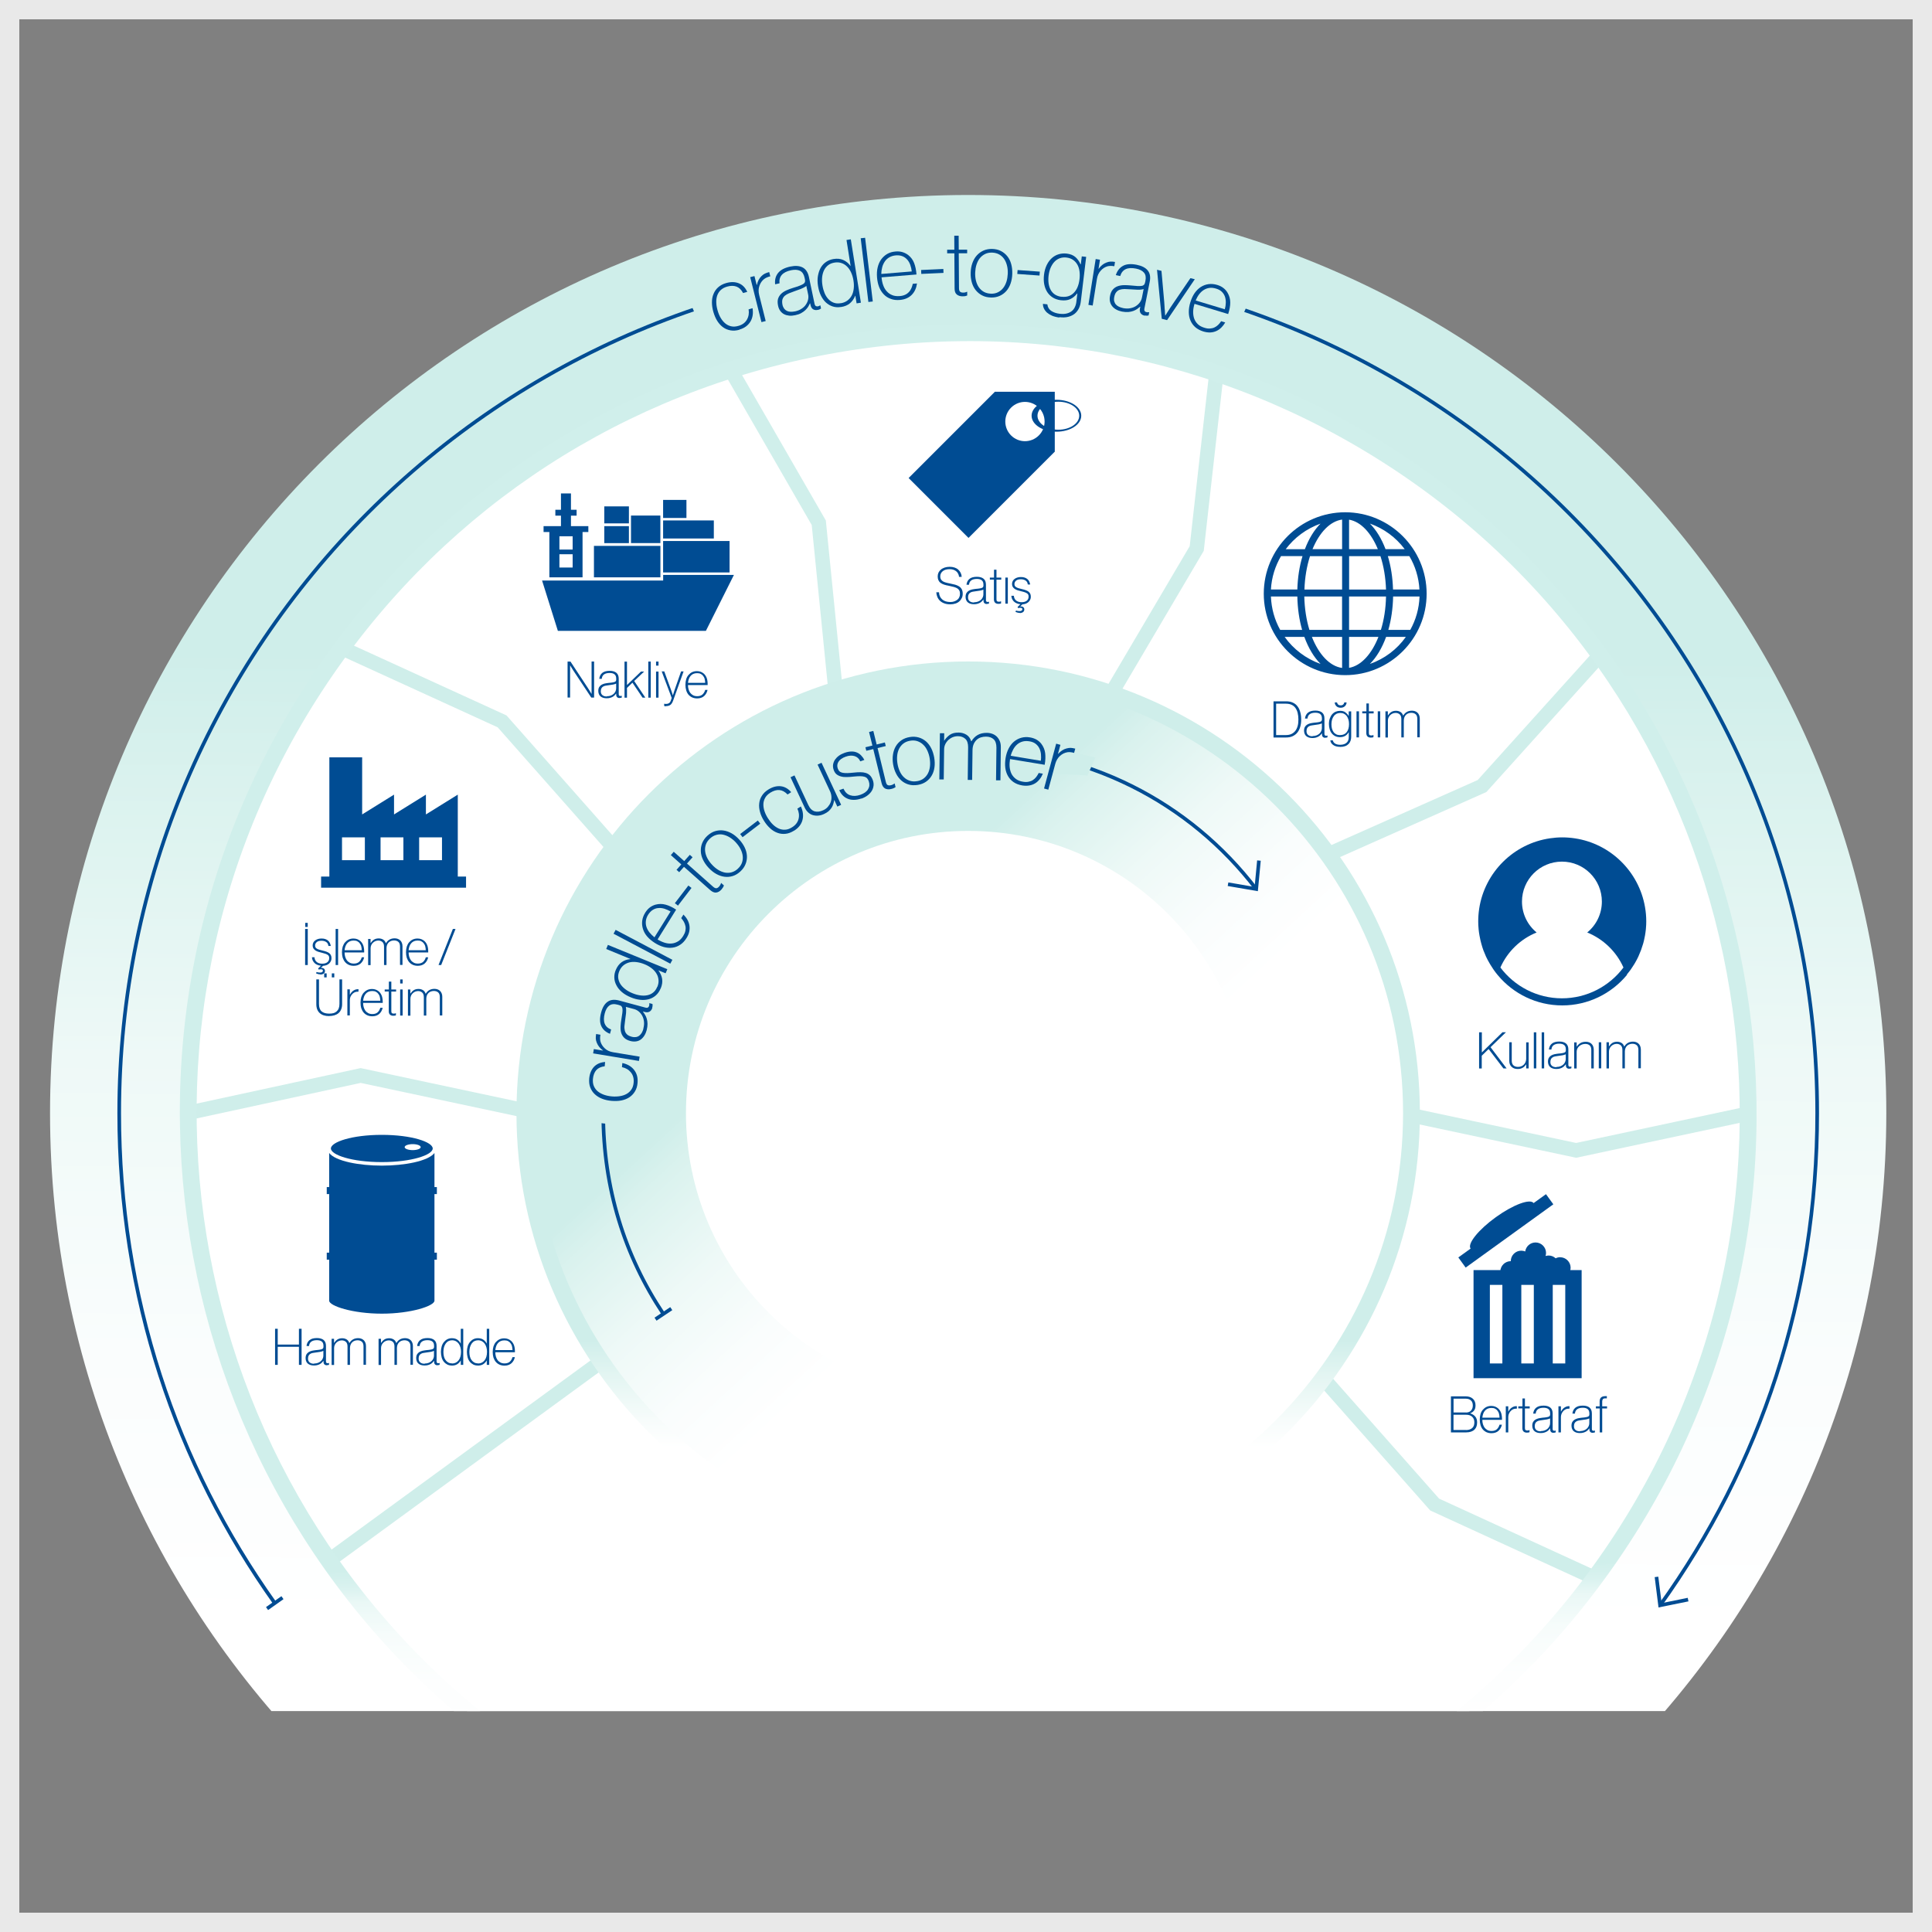 <?xml version="1.0" encoding="UTF-8"?>
<svg xmlns="http://www.w3.org/2000/svg" xmlns:xlink="http://www.w3.org/1999/xlink" id="TR" version="1.1" viewBox="0 0 400 400">
  <rect x="0" y="0" width="400" height="400" fill="#808080" stroke="none"/>
  <defs>
    <style>
      .st0, .st1, .st2, .st3 {
        fill: none;
      }

      .st4 {
        fill: #cfeeea;
      }

      .st5 {
        fill: #004c93;
      }

      .st6 {
        clip-path: url(#clippath-1);
      }

      .st7 {
        fill: #fff;
      }

      .st1 {
        stroke: #004c93;
        stroke-width: .75px;
      }

      .st8 {
        fill: #e9e9e9;
      }

      .st9 {
        fill: url(#Unbenannter_Verlauf_20);
      }

      .st10 {
        fill: url(#Unbenannter_Verlauf_21);
      }

      .st11 {
        fill: url(#Unbenannter_Verlauf_22);
      }

      .st12 {
        fill: url(#Unbenannter_Verlauf_19);
      }

      .st2 {
        stroke: #d0efeb;
      }

      .st2, .st3 {
        stroke-width: 3px;
      }

      .st13 {
        clip-path: url(#clippath);
      }

      .st3 {
        stroke: #cfeeea;
      }
    </style>
    <clipPath id="clippath">
      <rect class="st0" width="400" height="400"></rect>
    </clipPath>
    <clipPath id="clippath-1">
      <rect class="st0" x="-32.07" y="21.55" width="464.49" height="332.71"></rect>
    </clipPath>
    <linearGradient id="Unbenannter_Verlauf_22" data-name="Unbenannter Verlauf 22" x1="200.93" y1="266.04" x2="198.99" y2="-114.15" gradientTransform="translate(0 402) scale(1 -1)" gradientUnits="userSpaceOnUse">
      <stop offset="0" stop-color="#cfeeea"></stop>
      <stop offset=".07" stop-color="#daf2ee"></stop>
      <stop offset=".22" stop-color="#eef9f7"></stop>
      <stop offset=".38" stop-color="#fafdfd"></stop>
      <stop offset=".53" stop-color="#fff"></stop>
    </linearGradient>
    <linearGradient id="Unbenannter_Verlauf_21" data-name="Unbenannter Verlauf 21" x1="173.29" y1="200.99" x2="294.21" y2="69.85" gradientTransform="translate(0 402) scale(1 -1)" gradientUnits="userSpaceOnUse">
      <stop offset="0" stop-color="#cfeeea"></stop>
      <stop offset=".04" stop-color="#daf2ee"></stop>
      <stop offset=".15" stop-color="#eef9f7"></stop>
      <stop offset=".25" stop-color="#fafdfd"></stop>
      <stop offset=".34" stop-color="#fff"></stop>
    </linearGradient>
    <linearGradient id="Unbenannter_Verlauf_20" data-name="Unbenannter Verlauf 20" x1="-108.35" y1="132.42" x2="214.78" y2="66.96" gradientTransform="translate(91.98 203.74) rotate(78.13) scale(1 -1)" gradientUnits="userSpaceOnUse">
      <stop offset=".77" stop-color="#d0efeb"></stop>
      <stop offset=".78" stop-color="#d9f2ef"></stop>
      <stop offset=".79" stop-color="#eaf8f6"></stop>
      <stop offset=".81" stop-color="#f6fcfb"></stop>
      <stop offset=".84" stop-color="#fdfefe"></stop>
      <stop offset=".91" stop-color="#fff"></stop>
    </linearGradient>
    <linearGradient id="Unbenannter_Verlauf_19" data-name="Unbenannter Verlauf 19" x1="56.91" y1="219.93" x2="243.96" y2="219.93" gradientTransform="translate(-19.48 80.04) rotate(90) scale(1 -1)" gradientUnits="userSpaceOnUse">
      <stop offset=".75" stop-color="#cfeeea"></stop>
      <stop offset=".79" stop-color="#e3f5f2"></stop>
      <stop offset=".84" stop-color="#f7fcfb"></stop>
      <stop offset=".87" stop-color="#fff"></stop>
    </linearGradient>
  </defs>
  <g class="st13">
    <g class="st6">
      <g>
        <path class="st11" d="M200.45,420.56c104.99,0,190.09-85.11,190.09-190.09S305.44,40.37,200.45,40.37,10.36,125.49,10.36,230.47s85.11,190.09,190.09,190.09"></path>
        <path class="st7" d="M39.11,222.77c-4.25,89.11,64.54,164.79,153.65,169.05,89.11,4.25,164.79-64.54,169.05-153.65,4.25-89.11-64.54-164.79-153.65-169.05-89.11-4.26-164.8,64.54-169.05,153.65"></path>
        <path class="st1" d="M343.7,332.36c20.7-28.83,32.53-63.68,32.53-101.9,0-97.08-78.7-175.77-175.77-175.77S24.68,133.39,24.68,230.47c0,37.94,11.76,72.72,32.21,101.44"></path>
        <polyline class="st1" points="349.5 331.18 343.7 332.36 342.96 326.48"></polyline>
        <line class="st1" x1="55.29" y1="333.04" x2="58.48" y2="330.78"></line>
        <polygon class="st4" points="140.54 56.88 146.8 72.02 171.49 68.74 207.03 66.1 236.66 70.05 249.83 72.69 253.53 73.67 261.64 55.57 204.74 46.69 166.06 48.66 140.54 56.88"></polygon>
        <path class="st5" d="M85.44,236.88c.92,0,1.66.28,1.66.62s-.74.62-1.66.62-1.66-.28-1.66-.62.74-.62,1.66-.62M79.05,240.6c6.21,0,10.54-1.49,10.54-2.82s-4.33-2.82-10.54-2.82-10.54,1.49-10.54,2.82,4.33,2.82,10.54,2.82"></path>
        <path class="st5" d="M90.45,247.22v-1.45h-.5v-7.05c-1.34,1.7-6.24,2.61-10.9,2.61s-9.57-.91-10.9-2.61v7.05h-.5v1.45h.5v12.13h-.5v1.45h.5v8.49c0,1.09,4.88,2.69,10.9,2.69s10.9-1.6,10.9-2.69v-8.49h.5v-1.45h-.5v-12.13h.5Z"></path>
        <path class="st5" d="M91.51,178.09h-4.73v-4.73h4.73v4.73ZM83.52,178.09h-4.73v-4.73h4.73v4.73ZM75.54,178.09h-4.73v-4.73h4.73v4.73ZM94.78,181.47v-16.95l-6.6,4.1v-4.1l-6.6,4.1v-4.1l-6.6,4.1v-11.82h-6.79v24.68h-1.71v2.31h30.01v-2.31h-1.72Z"></path>
        <polygon class="st5" points="137.3 119.03 137.3 120.19 112.23 120.19 115.5 130.61 146.15 130.61 151.95 119.03 137.3 119.03"></polygon>
        <rect class="st5" x="137.29" y="112.01" width="13.76" height="6.51"></rect>
        <rect class="st5" x="122.97" y="113.02" width="13.76" height="6.51"></rect>
        <rect class="st5" x="130.64" y="106.74" width="6.08" height="5.7"></rect>
        <rect class="st5" x="125.11" y="108.93" width="5.1" height="3.52"></rect>
        <rect class="st5" x="125.11" y="104.84" width="5.1" height="3.52"></rect>
        <rect class="st5" x="137.29" y="107.75" width="10.5" height="3.74"></rect>
        <rect class="st5" x="137.29" y="103.5" width="4.83" height="3.74"></rect>
        <path class="st5" d="M118.56,113.78h-2.74v-2.75h2.74v2.75ZM118.56,117.5h-2.74v-2.75h2.74v2.75ZM118.21,108.93v-2.17h1.17v-1.22h-1.17v-3.38h-2.07v3.38h-1.16v1.22h1.16v2.17h-3.6v1.22h1.2v9.38h6.87v-9.38h1.2v-1.22h-3.6Z"></path>
        <path class="st5" d="M209.33,90.15c-1.59-1.59-1.59-4.16,0-5.75s4.16-1.59,5.75,0,1.59,4.16,0,5.75-4.16,1.59-5.75,0M218.38,93.45h0v-12.34h-12.34l-.03-.03-17.89,17.89,12.4,12.4,17.89-17.89-.03-.03h.01Z"></path>
        <path class="st5" d="M219.12,83.17c2.38,0,4.32,1.3,4.32,2.9s-1.93,2.9-4.32,2.9-4.32-1.3-4.32-2.9,1.93-2.9,4.32-2.9M218.72,89.38c2.84,0,5.14-1.47,5.14-3.31s-2.31-3.3-5.14-3.3-5.14,1.47-5.14,3.3,2.3,3.31,5.14,3.31"></path>
        <path class="st5" d="M283.62,137.46c1.37-1.37,2.52-3.3,3.36-5.6h4.09c-1.82,2.57-4.41,4.54-7.44,5.6M265.96,131.86h4.09c.84,2.31,1.99,4.23,3.36,5.6-3.02-1.07-5.61-3.04-7.44-5.6M273.4,108.41c-1.31,1.31-2.42,3.12-3.24,5.3h-3.97c1.81-2.42,4.31-4.27,7.21-5.3M290.83,113.7h-3.97c-.82-2.17-1.93-3.98-3.24-5.3,2.9,1.02,5.4,2.88,7.21,5.3M288.41,122.05c-.07-2.5-.45-4.83-1.07-6.91h4.45c1.21,2.04,1.95,4.4,2.09,6.91h-5.47,0ZM288.42,123.5h5.48c-.09,2.5-.77,4.85-1.92,6.91h-4.54c.59-2.08.94-4.42.99-6.91M279.31,130.41v-6.91h7.65c-.05,2.5-.42,4.85-1.06,6.91h-6.6ZM279.31,138.27v-6.41h6.08c-1.39,3.54-3.58,5.98-6.08,6.41M277.87,131.86v6.43c-2.58-.35-4.83-2.81-6.26-6.43h6.26ZM270.05,123.5h7.81v6.91h-6.76c-.63-2.06-1-4.41-1.06-6.91M268.6,122.05h-5.47c.14-2.51.88-4.85,2.09-6.91h4.45c-.63,2.08-1,4.41-1.07,6.91M277.87,115.15v6.91h-7.8c.08-2.51.49-4.85,1.15-6.91h6.67-.01ZM277.87,107.57v6.13h-6.13c1.43-3.45,3.62-5.78,6.13-6.13M285.81,115.15c.66,2.04,1.07,4.4,1.15,6.91h-7.64v-6.91h6.49ZM279.31,113.7v-6.11c2.44.42,4.56,2.73,5.96,6.11h-5.96ZM263.12,123.5h5.48c.05,2.49.39,4.82.99,6.91h-4.54c-1.15-2.06-1.82-4.41-1.92-6.91M278.51,106.06c-9.3,0-16.86,7.57-16.86,16.86s7.57,16.86,16.86,16.86,16.86-7.57,16.86-16.86-7.57-16.86-16.86-16.86"></path>
        <path class="st5" d="M317.54,249.1c-.72-1-4.23.3-7.84,2.9-3.61,2.6-5.95,5.52-5.23,6.51l-2.54,1.83,1.52,2.1,18.15-13.1-1.52-2.1-2.54,1.83h0Z"></path>
        <path class="st5" d="M324.07,282.29h-2.59v-16.27h2.59v16.27ZM317.56,282.29h-2.59v-16.27h2.59v16.27ZM311.05,282.29h-2.59v-16.27h2.59v16.27ZM305.08,285.34h22.38v-22.38h-22.38v22.38Z"></path>
        <path class="st5" d="M323.03,260.29c-.35,0-.66.08-.95.23-.38-.36-.89-.58-1.46-.58-.22,0-.42.05-.63.1.06-.2.1-.41.1-.63,0-1.2-.98-2.17-2.17-2.17-1.09,0-1.99.8-2.14,1.86-.26-.1-.53-.16-.82-.16-1.2,0-2.17.98-2.17,2.17-1.2,0-2.17.98-2.17,2.17s.98,2.17,2.17,2.17,2.17-.98,2.17-2.17c.2,0,.38-.03.56-.08.3.84,1.09,1.44,2.03,1.44.7,0,1.3-.33,1.7-.84.37.3.84.49,1.35.49.35,0,.66-.08.95-.23.38.36.89.58,1.46.58,1.2,0,2.17-.98,2.17-2.17s-.98-2.17-2.17-2.17"></path>
        <path class="st5" d="M323.39,206.69c-5.2,0-9.84-2.51-12.75-6.38,1.46-3.29,4.16-5.9,7.5-7.25-1.85-1.52-3.03-3.82-3.03-6.4,0-4.56,3.7-8.27,8.27-8.27s8.27,3.7,8.27,8.27c0,2.58-1.18,4.88-3.03,6.4,3.34,1.36,6.04,3.97,7.5,7.25-2.91,3.87-7.54,6.38-12.75,6.38M336.8,201.8c.23-.29.46-.58.69-.88.08-.12.16-.22.24-.34.21-.31.42-.63.62-.95.07-.12.13-.22.2-.34.2-.34.38-.69.56-1.05.05-.08.08-.17.12-.26.16-.35.31-.71.45-1.08.02-.06.05-.12.07-.17.15-.41.28-.82.41-1.24.02-.08.05-.16.07-.24.12-.42.21-.85.29-1.28.01-.08.02-.15.05-.23.08-.45.14-.91.19-1.36,0-.05,0-.1.01-.15.05-.49.07-.98.07-1.47,0-1.01-.09-2.01-.26-2.97-1.27-7.34-7.13-13.11-14.52-14.22-.85-.13-1.73-.2-2.61-.2s-1.7.07-2.52.19c-7.55,1.09-13.53,7.04-14.68,14.56-.13.86-.2,1.74-.2,2.65,0,.5.02.99.07,1.46,0,.06,0,.12.01.16.05.45.1.91.19,1.35.01.08.02.16.05.24.08.43.17.86.29,1.28.02.08.05.16.07.26.12.42.24.82.39,1.23.02.06.05.13.08.19.14.36.28.71.44,1.06.05.09.08.19.13.27.17.35.35.7.55,1.03.07.12.13.23.2.35.2.33.39.64.6.94.08.12.16.23.24.35.21.3.44.59.67.87.02.03.05.07.08.1h0c3.19,3.82,7.99,6.25,13.34,6.25s10.15-2.44,13.34-6.25h0s.05-.06.07-.09"></path>
        <polyline class="st3" points="361.42 230.68 326.32 238.17 291.54 230.77"></polyline>
        <polyline class="st3" points="39.58 230.27 74.67 222.67 109.45 230.08"></polyline>
        <polyline class="st3" points="71.25 134.4 103.95 149.35 127.5 175.99"></polyline>
        <polyline class="st2" points="151.41 76.8 169.52 108.23 173.06 143.6"></polyline>
        <polyline class="st3" points="251.8 77.7 247.77 113.56 229.71 144.19"></polyline>
        <polyline class="st3" points="330.89 136.05 306.84 162.74 274.35 177.18"></polyline>
        <path class="st7" d="M275.18,176.71l-26.34,19.75,9.22,26.66-12.18,32.26-8.56,18.1,27.97,17.44,6.91-3.29s19.75-23.04,19.42-51.02c-.33-27.99-2.64-33.57-5.92-41.14-3.3-7.57-10.53-18.77-10.53-18.77"></path>
        <path class="st7" d="M200.45,322.25c50.69,0,91.78-41.1,91.78-91.78s-41.1-91.78-91.78-91.78-91.78,41.1-91.78,91.78,41.1,91.78,91.78,91.78"></path>
        <line class="st3" x1="246.09" y1="198.48" x2="276.15" y2="176.44"></line>
        <path class="st10" d="M200.45,322.25c50.69,0,91.78-41.1,91.78-91.78s-41.1-91.78-91.78-91.78-91.78,41.1-91.78,91.78,41.1,91.78,91.78,91.78"></path>
        <path class="st7" d="M200.45,288.89c32.27,0,58.43-26.16,58.43-58.43s-26.16-58.43-58.43-58.43-58.43,26.16-58.43,58.43,26.16,58.43,58.43,58.43"></path>
        <path class="st1" d="M260.09,184.07c-13.81-18.03-35.17-29.16-59.64-29.16-41.72,0-75.56,33.83-75.56,75.56,0,15.51,4.44,29.56,12.45,41.56"></path>
        <polyline class="st1" points="260.65 178.17 260.09 184.07 254.25 183.07"></polyline>
        <line class="st1" x1="135.72" y1="273.12" x2="138.98" y2="270.94"></line>
        <path class="st4" d="M116.52,231.67l16.45,1.81s-6.06-36.11,26.99-59.25c24.69-17.28,65.18-13.66,65.18-13.66l1.65-3.74-43.45-10.08-33.91,13.49-24.36,27.32-7.57,20.58-.99,23.54v-.02Z"></path>
        <path class="st5" d="M132,224.2c-.06.7-.24,1.29-.55,1.78-.3.5-.69.89-1.16,1.21-.48.31-1.02.52-1.65.65-.63.12-1.3.14-2.03.08-.72-.06-1.37-.21-1.96-.44-.59-.23-1.1-.55-1.51-.94-.42-.39-.72-.86-.93-1.39-.21-.55-.28-1.16-.22-1.85.09-1,.42-1.8.98-2.42.57-.6,1.34-.94,2.31-1.01l-.08.89c-.78.09-1.36.36-1.75.8-.38.44-.62,1.05-.69,1.8-.05.58.01,1.09.2,1.52s.46.8.82,1.09c.36.29.8.52,1.3.7.5.17,1.03.28,1.6.33.58.05,1.13.03,1.65-.05.51-.08.98-.23,1.39-.46s.74-.53,1.01-.93c.26-.38.41-.86.46-1.43.07-.84-.12-1.54-.57-2.1s-1.07-.93-1.85-1.09l.08-.85c.51.1.98.28,1.38.51s.75.53,1.03.88c.28.36.49.75.62,1.21s.16.95.12,1.51h-.01Z"></path>
        <path class="st5" d="M124.84,217.51v-.03c-.62-.45-1.05-.99-1.28-1.59-.13-.31-.2-.6-.21-.87s.01-.58.07-.94l.89.15c-.09.51-.09.96,0,1.37.15.55.45,1.03.91,1.46.45.42,1.03.69,1.73.8l5.48.91-.15.89-9.48-1.57.15-.89,1.87.31h.01Z"></path>
        <path class="st5" d="M135.06,208.63c-.09.36-.28.63-.55.8-.27.17-.62.2-1.05.08l-.33-.09v.06c.13.17.28.39.42.63.15.24.27.51.36.82s.14.66.15,1.05c0,.38-.05.82-.17,1.3-.12.43-.28.81-.49,1.14s-.45.59-.73.8c-.29.21-.62.34-.98.39s-.77.03-1.18-.08c-.55-.15-.98-.37-1.27-.66s-.5-.64-.62-1.03-.16-.82-.14-1.29.08-.94.16-1.45c.1-.57.17-1.02.21-1.38.05-.36.05-.65.02-.87-.02-.22-.09-.38-.2-.5-.1-.12-.27-.2-.49-.26l-.33-.09c-.71-.19-1.27-.13-1.7.19-.43.31-.74.85-.94,1.6-.46,1.73-.02,2.86,1.32,3.36l-.24.89c-.87-.34-1.47-.88-1.8-1.61-.34-.74-.34-1.68-.02-2.84.28-1.05.73-1.78,1.34-2.19.6-.43,1.39-.51,2.35-.26l5.45,1.47c.26.07.44.06.56-.03.12-.09.2-.22.24-.38.03-.1.03-.26.02-.45v-.06l.66.17c.01.08.02.19.02.3s-.02.27-.07.45v.03ZM133.19,212.98c.14-.52.19-1.01.14-1.46-.05-.45-.17-.85-.36-1.21-.19-.35-.43-.65-.72-.89s-.62-.41-.96-.5l-1.72-.46c.08.37.09.79.05,1.28-.05.48-.12.96-.19,1.46-.06.42-.1.81-.14,1.18s0,.71.07,1c.07.3.22.55.44.77s.56.38,1,.5c.33.09.62.1.88.06s.5-.15.7-.31c.2-.16.36-.36.5-.59.14-.24.24-.51.33-.81h-.01Z"></path>
        <path class="st5" d="M136.78,204.64c-.24.59-.58,1.08-1,1.45s-.91.63-1.45.78-1.14.2-1.77.13c-.64-.07-1.29-.23-1.95-.51-.73-.3-1.35-.66-1.85-1.09s-.88-.89-1.14-1.41c-.27-.5-.41-1.02-.43-1.56-.02-.53.07-1.07.29-1.58.29-.72.71-1.27,1.22-1.64.52-.37,1.13-.58,1.81-.64v-.03l-5-2.06.35-.85,12.3,5.03-.35.85-1.47-.6v.03c.39.56.66,1.14.75,1.74.09.6,0,1.25-.29,1.95h-.02ZM136.1,204.31c.2-.49.28-.95.24-1.41s-.16-.89-.41-1.3c-.23-.41-.57-.78-.99-1.11-.43-.34-.93-.63-1.51-.86-.56-.23-1.11-.37-1.65-.44-.53-.07-1.03-.05-1.5.07-.46.12-.87.33-1.23.63s-.64.7-.84,1.2c-.19.46-.26.91-.22,1.35.05.44.19.85.42,1.24.24.39.58.75,1.01,1.09.43.34.94.63,1.54.87.53.22,1.07.37,1.58.44.51.08,1.01.07,1.46-.02.46-.09.87-.28,1.22-.56.36-.28.64-.67.85-1.18h.01Z"></path>
        <path class="st5" d="M127.03,193.32l.43-.8,11.75,6.2-.43.8-11.75-6.2Z"></path>
        <path class="st5" d="M136.12,194.49c.5.31.99.53,1.49.69.5.15.98.21,1.44.16.46-.03.91-.19,1.31-.43.41-.24.78-.63,1.09-1.13.23-.37.38-.72.45-1.06.07-.34.08-.65.02-.95s-.16-.59-.31-.88c-.16-.28-.35-.55-.57-.8l.46-.74c.33.33.59.66.81,1.05.21.37.35.77.42,1.18s.06.85-.03,1.29-.28.89-.57,1.35c-.37.6-.81,1.06-1.3,1.38-.5.33-1.03.53-1.6.6-.58.08-1.17.03-1.79-.13-.62-.17-1.24-.45-1.87-.85s-1.15-.84-1.57-1.32-.71-1.01-.88-1.56-.23-1.11-.16-1.68c.07-.58.28-1.15.63-1.71.28-.44.59-.8.95-1.07.36-.27.75-.46,1.17-.58.71-.19,1.41-.19,2.09,0,.7.19,1.43.53,2.19,1.03l-3.84,6.17h-.03ZM138.84,188.71c-.41-.23-.82-.42-1.25-.56-.43-.13-.85-.19-1.25-.15-.41.02-.79.14-1.15.36-.36.21-.69.55-.98.99-.28.44-.44.88-.49,1.31-.05.44-.01.85.12,1.25s.34.78.63,1.14.63.7,1.03,1.01l3.34-5.36h0Z"></path>
        <path class="st5" d="M139.72,187l2.8-3.66.65.5-2.8,3.66-.65-.5Z"></path>
        <path class="st5" d="M140.07,180.08l.99-1.11-2.17-1.93.6-.69,2.17,1.93,1.16-1.3.57.51-1.16,1.3,5.39,4.78c.27.24.5.35.7.33.2-.02.39-.15.6-.39.08-.09.15-.2.22-.33.07-.12.12-.23.13-.33l.03-.05.58.52c-.05.15-.12.29-.2.42-.08.13-.19.27-.31.42-.33.37-.69.58-1.08.63s-.8-.12-1.23-.49l-5.45-4.83-.99,1.11-.57-.51h.01Z"></path>
        <path class="st5" d="M153.29,180.42c-.49.45-1.02.78-1.58.95-.56.17-1.13.23-1.71.15-.58-.07-1.15-.27-1.71-.58s-1.09-.74-1.59-1.28c-.49-.52-.87-1.08-1.15-1.66s-.43-1.16-.45-1.74c-.03-.58.06-1.15.28-1.7s.57-1.06,1.06-1.51c.5-.46,1.03-.79,1.59-.96.57-.17,1.14-.23,1.71-.15.58.07,1.14.27,1.71.58.56.31,1.08.74,1.57,1.27.5.53.88,1.09,1.16,1.67s.43,1.16.46,1.74-.06,1.14-.28,1.7c-.22.55-.57,1.06-1.07,1.52ZM152.77,179.85c.41-.38.69-.79.85-1.24.15-.45.21-.92.15-1.39-.05-.48-.21-.95-.45-1.43s-.57-.93-.96-1.36-.82-.78-1.29-1.07c-.46-.28-.92-.46-1.39-.56s-.94-.07-1.39.06c-.46.13-.89.37-1.3.75-.41.38-.69.79-.85,1.24-.15.45-.21.92-.15,1.39.05.48.21.95.45,1.43.26.48.57.93.98,1.36.39.43.82.78,1.28,1.07.45.28.92.46,1.39.56.48.08.94.07,1.39-.06.46-.13.89-.37,1.3-.75Z"></path>
        <path class="st5" d="M173.36,166.99l-.62-1.34h-.03c-.05.3-.12.57-.2.84-.08.27-.2.52-.36.77-.16.24-.36.48-.6.69-.24.21-.55.39-.92.57-.41.19-.8.3-1.2.34s-.77,0-1.13-.1-.69-.3-.99-.57c-.29-.27-.55-.62-.74-1.06l-2.9-6.21.82-.38,2.86,6.13c.34.72.78,1.15,1.31,1.31.53.15,1.13.08,1.78-.23.38-.17.71-.41.96-.7s.45-.6.58-.96c.13-.35.19-.73.16-1.13-.02-.39-.12-.78-.3-1.16l-2.57-5.5.82-.38,4.06,8.71-.82.38h.01Z"></path>
        <path class="st5" d="M153.24,172.68l3.66-2.8.5.65-3.66,2.8-.5-.65Z"></path>
        <path class="st5" d="M164.38,171.99c-.59.37-1.17.58-1.74.64-.58.06-1.13,0-1.67-.2-.53-.19-1.05-.5-1.51-.93-.48-.43-.91-.95-1.29-1.57-.38-.6-.66-1.22-.82-1.83-.17-.62-.23-1.21-.16-1.78.06-.57.24-1.09.56-1.58.3-.49.75-.92,1.35-1.29.85-.53,1.7-.75,2.52-.67.82.08,1.56.5,2.19,1.23l-.75.48c-.55-.57-1.11-.87-1.7-.92-.59-.05-1.21.14-1.85.53-.49.31-.86.66-1.09,1.08-.23.41-.36.85-.37,1.31-.01.46.06.95.23,1.45.16.5.41,1,.71,1.47.31.49.65.93,1.02,1.29s.78.64,1.21.84c.43.19.88.27,1.35.24.46-.02.94-.2,1.42-.5.72-.44,1.16-1.02,1.34-1.72s.09-1.42-.24-2.14l.72-.45c.22.48.36.94.42,1.42.06.46.03.92-.08,1.36s-.31.85-.59,1.22c-.29.37-.66.71-1.14,1.01h-.01Z"></path>
        <path class="st5" d="M178.38,165.3c-.59.21-1.14.31-1.64.3-.5,0-.94-.09-1.32-.27-.38-.16-.72-.41-1-.71-.28-.31-.5-.65-.66-1.03l.87-.31c.33.73.79,1.18,1.42,1.38s1.31.16,2.07-.1c.77-.27,1.31-.66,1.61-1.16s.35-1.05.14-1.65c-.08-.24-.2-.44-.33-.59-.13-.15-.31-.27-.56-.34-.23-.07-.53-.12-.89-.12s-.8.02-1.35.08c-.5.06-.98.09-1.42.1-.44.01-.84-.02-1.2-.12s-.66-.24-.92-.45c-.26-.21-.46-.52-.6-.93-.13-.37-.17-.73-.12-1.09.06-.35.19-.69.39-1,.21-.3.48-.58.81-.82s.72-.44,1.15-.59c.52-.19,1-.28,1.43-.29s.81.06,1.15.21c.34.14.64.35.89.62.26.27.48.57.66.91l-.84.3c-.27-.57-.66-.93-1.2-1.09-.53-.16-1.14-.13-1.83.12-.73.26-1.23.62-1.5,1.06s-.31.91-.14,1.38c.09.27.22.48.39.62.16.14.38.23.65.28s.59.07.96.06c.37-.01.81-.05,1.32-.1.49-.06.94-.08,1.36-.08s.79.05,1.11.15c.34.1.62.27.87.5.24.23.44.57.6,1,.13.37.19.74.15,1.11s-.15.73-.35,1.07-.48.65-.84.93c-.36.29-.8.52-1.32.71l-.02-.02Z"></path>
        <path class="st5" d="M179.18,154.71l1.44-.35-.69-2.81.88-.22.69,2.81,1.7-.42.19.74-1.7.42,1.71,7c.08.35.21.57.38.66.17.09.41.1.72.02.12-.03.24-.07.37-.14.13-.06.22-.13.3-.2h.06l.19.74c-.13.09-.27.17-.41.23-.14.06-.3.12-.5.16-.49.12-.89.08-1.25-.09-.35-.19-.59-.55-.73-1.1l-1.73-7.07-1.44.35-.19-.74h.01Z"></path>
        <path class="st5" d="M189.98,162.51c-.66.1-1.28.08-1.83-.08-.57-.16-1.07-.43-1.51-.81-.44-.38-.81-.86-1.1-1.43-.3-.57-.5-1.22-.63-1.94-.12-.71-.13-1.38-.03-2.02.09-.64.29-1.21.58-1.71s.69-.92,1.16-1.25c.49-.34,1.06-.56,1.72-.67.67-.12,1.29-.08,1.86.08s1.07.44,1.51.81c.44.38.8.86,1.09,1.43.29.57.49,1.22.62,1.93.12.72.14,1.39.05,2.03s-.28,1.21-.58,1.71c-.29.5-.69.92-1.16,1.25-.49.34-1.07.56-1.73.67ZM189.85,161.74c.55-.09,1.01-.28,1.39-.57s.67-.65.89-1.07c.22-.43.35-.91.41-1.44s.03-1.09-.06-1.66-.26-1.1-.48-1.59c-.23-.49-.51-.91-.86-1.23-.35-.34-.74-.57-1.2-.73-.45-.15-.95-.19-1.5-.09-.55.09-1.01.28-1.39.57s-.67.65-.89,1.07c-.22.43-.36.91-.41,1.44-.06.53-.03,1.09.06,1.66s.26,1.1.48,1.59c.22.49.51.91.86,1.23.35.34.74.57,1.2.72.45.15.95.19,1.5.09h0Z"></path>
        <path class="st5" d="M194.58,151.81h.91l-.02,1.52h.03c.33-.49.72-.89,1.18-1.21.46-.31,1.07-.46,1.81-.45.59,0,1.13.16,1.6.45.48.3.8.74.98,1.34h.06c.33-.55.75-.98,1.29-1.29.53-.3,1.16-.45,1.9-.44.39,0,.77.07,1.13.2.35.13.65.31.92.57.26.26.46.56.62.93s.22.79.22,1.28l-.08,6.85h-.91l.08-6.77c0-.79-.19-1.37-.57-1.73-.39-.36-.92-.55-1.59-.55-.37,0-.73.05-1.07.16s-.64.29-.88.52c-.24.23-.45.52-.6.87s-.23.75-.24,1.21l-.08,6.2h-.91l.08-6.77c0-.79-.19-1.37-.58-1.73s-.91-.55-1.51-.55c-.37,0-.73.06-1.08.2-.35.14-.65.34-.92.58-.27.26-.48.55-.64.88s-.24.71-.24,1.1l-.08,6.2h-.91l.12-9.61v.03Z"></path>
        <path class="st5" d="M209.11,157.2c-.09.57-.12,1.11-.07,1.64.06.52.19.99.39,1.39.22.41.51.75.91,1.05.38.28.87.48,1.46.57.43.07.81.08,1.15,0,.34-.07.64-.17.89-.34s.49-.37.69-.63.37-.53.52-.84l.86.14c-.17.43-.38.8-.65,1.14s-.57.63-.93.85-.75.37-1.21.45-.93.08-1.46,0c-.7-.12-1.29-.34-1.78-.67s-.88-.75-1.17-1.25-.49-1.07-.57-1.71-.06-1.32.06-2.06.33-1.38.63-1.96c.29-.57.66-1.05,1.1-1.42.44-.37.94-.64,1.5-.8s1.16-.19,1.81-.08c.51.08.96.24,1.36.46.38.23.72.51.99.86.44.58.71,1.22.8,1.93s.06,1.52-.1,2.42l-7.16-1.18v.05ZM215.49,157.5c.07-.46.07-.92.03-1.37-.05-.44-.16-.85-.34-1.21s-.43-.67-.77-.93c-.34-.26-.77-.43-1.29-.51-.51-.08-.99-.07-1.41.05s-.79.31-1.11.59c-.33.28-.59.62-.81,1.01-.22.41-.41.85-.53,1.35l6.24,1.03h-.01Z"></path>
        <path class="st5" d="M219.07,156.06h.03c.51-.57,1.08-.94,1.71-1.1.33-.09.62-.13.88-.12s.58.07.93.16l-.24.88c-.5-.15-.95-.2-1.37-.14-.56.09-1.08.34-1.54.75-.46.42-.79.96-.98,1.64l-1.45,5.36-.88-.24,2.51-9.28.88.24-.5,1.83h.02Z"></path>
        <path class="st5" d="M153.11,68.26c-.66.2-1.29.24-1.86.14s-1.09-.31-1.54-.64c-.46-.33-.86-.77-1.2-1.3s-.6-1.16-.81-1.86c-.2-.69-.3-1.36-.3-2s.1-1.22.33-1.75c.21-.52.53-.99.96-1.37s.98-.69,1.64-.87c.96-.28,1.83-.27,2.6.03s1.37.89,1.78,1.79l-.86.24c-.37-.7-.84-1.14-1.38-1.34-.56-.2-1.2-.2-1.93.01-.56.16-1.01.41-1.35.74-.34.33-.57.72-.72,1.16-.14.45-.2.94-.17,1.46.02.53.12,1.07.28,1.61.16.56.37,1.07.64,1.52.26.45.57.82.94,1.13.36.3.78.5,1.23.6s.95.07,1.5-.09c.81-.23,1.39-.66,1.75-1.29s.48-1.34.35-2.13l.82-.24c.08.52.09,1.01.02,1.47s-.22.89-.45,1.28c-.23.38-.53.72-.91,1.01s-.82.5-1.37.66h.01Z"></path>
        <path class="st5" d="M156.68,58.98h.03c.16-.77.49-1.37.94-1.81.23-.23.48-.42.72-.53.24-.12.55-.22.89-.31l.22.88c-.51.12-.93.3-1.27.55-.45.36-.78.82-.98,1.42-.21.59-.22,1.22-.05,1.9l1.35,5.39-.88.22-2.33-9.31.88-.22.46,1.83h0Z"></path>
        <path class="st5" d="M169.31,64.16c-.36.08-.69.03-.95-.12-.28-.16-.45-.45-.55-.89l-.07-.33h-.06c-.09.22-.22.44-.36.69-.15.24-.34.46-.58.7-.24.22-.52.43-.87.62-.34.19-.75.33-1.24.43-.44.09-.85.13-1.23.09s-.73-.13-1.05-.29c-.31-.16-.58-.39-.8-.69s-.38-.66-.46-1.09c-.12-.56-.12-1.03,0-1.43.13-.39.34-.73.64-1.02.3-.29.66-.52,1.08-.71.42-.19.87-.36,1.36-.51.55-.16.99-.31,1.34-.44.34-.13.6-.26.79-.37.19-.12.3-.26.35-.41.05-.15.06-.34,0-.56l-.07-.33c-.15-.72-.46-1.18-.94-1.43-.48-.23-1.09-.28-1.86-.12-1.75.37-2.55,1.28-2.39,2.71l-.91.2c-.09-.93.1-1.71.62-2.35.51-.63,1.35-1.07,2.52-1.32,1.06-.22,1.9-.16,2.57.19.65.35,1.09,1.01,1.29,1.97l1.16,5.53c.06.26.15.42.28.49.14.07.29.08.45.05.1-.02.24-.08.42-.19h.06l.14.64c-.07.05-.15.1-.26.16s-.26.1-.44.14h.03ZM164.57,64.48c.53-.12.99-.29,1.37-.55.38-.24.69-.53.91-.87.23-.33.38-.67.46-1.05.08-.37.08-.73,0-1.08l-.37-1.74c-.29.24-.66.44-1.11.62-.45.17-.92.34-1.38.5-.41.14-.78.28-1.11.42s-.63.31-.86.51c-.23.2-.38.45-.48.74-.09.3-.08.67,0,1.11.07.33.19.59.35.81.16.21.36.37.59.48s.49.16.75.17c.28,0,.57-.01.87-.08h.01Z"></path>
        <path class="st5" d="M182.52,57.46c.05.58.16,1.11.34,1.6.17.49.42.91.73,1.25.31.35.69.62,1.13.79.44.19.96.24,1.56.2.43-.03.8-.13,1.11-.27s.57-.33.78-.55c.21-.22.38-.49.51-.78s.23-.6.3-.94l.87-.07c-.06.45-.17.87-.35,1.27-.17.39-.41.74-.7,1.05-.29.3-.64.55-1.06.74-.42.19-.88.3-1.42.35-.71.06-1.34-.01-1.89-.22-.56-.2-1.05-.51-1.45-.93s-.73-.92-.96-1.51-.38-1.27-.44-2.01-.02-1.43.13-2.06.38-1.17.72-1.65c.34-.46.75-.85,1.25-1.14.5-.29,1.08-.46,1.74-.51.52-.05,1,0,1.43.13s.82.33,1.17.59c.57.45.99,1.01,1.24,1.67.26.67.42,1.46.49,2.37l-7.25.59v.02ZM188.77,56.2c-.05-.46-.15-.92-.3-1.34-.15-.42-.36-.79-.62-1.09-.27-.3-.58-.55-.98-.71-.38-.16-.85-.23-1.37-.19s-.96.17-1.35.39-.7.5-.94.85c-.24.35-.43.74-.55,1.18-.12.44-.19.92-.19,1.43l6.29-.52h-.01Z"></path>
        <path class="st5" d="M174.16,63.55c-.64.1-1.22.07-1.75-.1-.53-.17-1.01-.45-1.43-.84-.41-.38-.75-.87-1.03-1.44s-.46-1.22-.58-1.93c-.13-.78-.14-1.5-.02-2.15.12-.65.31-1.22.6-1.71s.66-.88,1.11-1.17c.45-.3.95-.49,1.5-.58.77-.13,1.45-.06,2.03.2s1.08.66,1.49,1.22h.03l-.85-5.36.89-.14,2.09,13.12-.89.14-.26-1.58h-.03c-.26.65-.63,1.17-1.09,1.56-.46.39-1.07.65-1.81.77h0ZM174.08,62.78c.51-.08.95-.26,1.32-.52.37-.27.67-.6.91-1.02s.37-.89.44-1.43.05-1.11-.05-1.74c-.09-.6-.26-1.15-.48-1.64s-.5-.91-.84-1.24c-.34-.34-.72-.58-1.17-.73-.44-.15-.93-.19-1.45-.09-.49.08-.91.24-1.27.51-.35.27-.64.6-.85,1.01s-.35.88-.42,1.43c-.06.55-.05,1.14.06,1.77.09.58.24,1.1.44,1.59s.46.89.78,1.24.69.59,1.11.75c.43.16.91.2,1.45.1h0Z"></path>
        <path class="st5" d="M178.2,49.33l.91-.1,1.59,13.19-.91.1-1.59-13.19Z"></path>
        <path class="st5" d="M219.32,65.74c-.57-.07-1.06-.2-1.49-.37-.43-.19-.78-.41-1.07-.66-.28-.26-.49-.55-.63-.85-.14-.31-.21-.63-.2-.95l.91.1c.07.59.34,1.05.81,1.36s1.05.51,1.73.59c.56.07,1.03.05,1.45-.05.41-.1.77-.27,1.05-.49.29-.22.51-.51.67-.86.16-.34.27-.73.31-1.16l.2-1.63h-.06c-.43.55-.91.93-1.44,1.17s-1.17.31-1.93.22c-.64-.08-1.2-.27-1.66-.56s-.85-.67-1.15-1.13c-.29-.46-.5-.99-.62-1.6-.12-.6-.13-1.27-.05-1.97.09-.79.29-1.47.58-2.06s.65-1.06,1.07-1.43.89-.63,1.42-.78,1.06-.19,1.61-.13c.78.09,1.38.34,1.83.73.44.39.79.89,1.05,1.49h.06l.2-1.64.91.1-1.11,9.25c-.13,1.08-.55,1.92-1.25,2.51-.39.31-.86.53-1.38.66s-1.13.15-1.81.07v.03ZM219.77,61.43c1.05.13,1.89-.14,2.53-.78.65-.65,1.05-1.59,1.2-2.83.07-.59.07-1.15,0-1.66-.07-.52-.22-.98-.44-1.37s-.52-.72-.89-.98-.82-.42-1.36-.49c-.49-.06-.95-.01-1.37.14-.42.15-.79.38-1.1.71-.33.33-.58.73-.8,1.22s-.36,1.05-.44,1.67c-.07.57-.07,1.1,0,1.6s.21.95.43,1.35c.21.39.51.72.87.96.37.24.82.41,1.37.48v-.02Z"></path>
        <path class="st5" d="M227.43,55.66h.03c.45-.63.98-1.06,1.58-1.29.31-.13.6-.2.87-.21s.58,0,.94.07l-.14.89c-.51-.09-.96-.09-1.37,0-.55.15-1.03.45-1.45.92-.42.46-.69,1.05-.79,1.74l-.87,5.48-.89-.14,1.51-9.49.89.14-.3,1.87h-.01Z"></path>
        <path class="st5" d="M237.01,65.36c-.36-.07-.64-.23-.84-.49-.19-.26-.24-.59-.15-1.03l.07-.33h-.06c-.17.14-.37.3-.59.46-.23.16-.5.3-.8.41-.3.1-.65.19-1.03.22s-.82,0-1.31-.09c-.44-.09-.82-.22-1.17-.41-.35-.19-.63-.41-.85-.69-.22-.27-.38-.59-.46-.94-.09-.36-.09-.75,0-1.2.1-.56.3-1,.57-1.31.27-.31.6-.55.99-.69s.81-.22,1.28-.23c.46,0,.95,0,1.45.06.57.06,1.03.1,1.39.12s.65,0,.87-.03.37-.12.49-.23c.1-.12.19-.29.22-.5l.07-.33c.14-.72.05-1.28-.3-1.68-.35-.41-.89-.69-1.66-.84-1.77-.35-2.84.16-3.26,1.54l-.91-.19c.28-.89.78-1.53,1.49-1.92s1.66-.45,2.83-.22c1.06.21,1.82.6,2.29,1.18s.6,1.36.41,2.32l-1.1,5.54c-.05.26-.02.44.07.56s.23.19.41.22c.1.02.27.02.45,0h.06l-.13.67c-.08.02-.19.03-.3.05-.12,0-.28,0-.45-.05v.02ZM232.52,63.79c.53.1,1.02.12,1.47.03.44-.08.84-.23,1.17-.44s.62-.48.84-.78c.22-.31.36-.64.43-1l.35-1.75c-.36.1-.79.15-1.27.13-.49-.02-.98-.05-1.47-.08-.42-.03-.82-.05-1.2-.06-.37,0-.71.05-.99.14-.29.09-.53.26-.73.5-.2.23-.35.58-.43,1.03-.07.33-.06.63,0,.88.07.26.19.49.36.67.17.19.38.34.63.45s.52.21.82.27h.01Z"></path>
        <path class="st5" d="M190.71,55.9l4.6-.21.03.81-4.6.21-.03-.81Z"></path>
        <path class="st5" d="M196.1,51.7h1.49l-.02-2.9h.91l.02,2.89h1.74v.75h-1.74l.05,7.22c0,.36.08.6.22.73s.37.2.7.19c.13,0,.26-.01.38-.05.14-.03.24-.07.34-.13h.06v.78c-.14.06-.29.1-.44.14-.15.02-.33.03-.52.03-.5,0-.89-.13-1.2-.38s-.45-.67-.45-1.24l-.05-7.28h-1.49v-.75h.01Z"></path>
        <path class="st5" d="M205.11,61.59c-.67-.02-1.27-.16-1.79-.44-.52-.27-.96-.64-1.32-1.09s-.63-1-.8-1.61c-.17-.62-.26-1.29-.23-2.02.02-.72.14-1.38.36-1.99s.52-1.13.91-1.56.85-.77,1.39-1.01c.55-.24,1.15-.35,1.81-.33.67.02,1.28.16,1.81.44.52.27.96.64,1.32,1.09.36.45.63,1,.79,1.61.17.62.24,1.29.22,2.01-.02.73-.14,1.41-.35,2.01-.21.6-.51,1.13-.89,1.56s-.85.77-1.39,1.01c-.53.23-1.15.35-1.83.33h0ZM205.13,60.81c.56.01,1.05-.08,1.47-.29s.79-.5,1.09-.88c.29-.37.52-.82.69-1.34.16-.51.24-1.07.27-1.65.02-.58-.03-1.14-.16-1.66s-.33-.99-.59-1.37c-.27-.39-.62-.71-1.03-.94s-.91-.36-1.45-.38c-.56-.02-1.05.08-1.47.29-.43.21-.79.5-1.09.87-.3.37-.52.82-.69,1.34s-.24,1.07-.27,1.65c-.02.58.03,1.14.16,1.66.13.52.33.99.6,1.37.28.39.62.71,1.03.94s.91.36,1.46.38h-.02Z"></path>
        <path class="st5" d="M210.68,55.91l4.6.33-.06.81-4.6-.33.06-.81Z"></path>
        <path class="st5" d="M239.53,55.85l.94.23.57,6.42c.02.27.05.55.06.87.01.31.03.63.07.93.01.34.03.69.07,1.03h.03c.17-.29.36-.58.55-.87.16-.26.34-.51.5-.78.17-.27.34-.51.49-.73l3.65-5.36.91.22-5.74,8.47-1.1-.28-.98-10.15h-.01Z"></path>
        <path class="st5" d="M247.31,62.91c-.17.56-.27,1.09-.28,1.61-.01.52.06,1,.21,1.44.16.44.41.82.75,1.15.35.34.8.58,1.37.75.42.13.79.19,1.14.16s.65-.09.93-.22c.28-.13.53-.3.77-.53s.44-.49.63-.77l.84.26c-.22.39-.49.74-.8,1.05-.3.3-.65.55-1.03.72-.38.17-.8.28-1.25.3-.45.02-.94-.05-1.45-.2-.67-.21-1.23-.51-1.67-.89-.44-.39-.78-.86-1-1.39-.23-.53-.34-1.13-.34-1.77s.1-1.31.33-2.03c.22-.71.51-1.34.87-1.86.37-.53.79-.95,1.28-1.27.49-.31,1.01-.51,1.59-.59s1.17-.03,1.81.16c.5.15.93.36,1.28.64.36.28.65.6.87.99.37.63.55,1.3.55,2.02s-.15,1.51-.43,2.38l-6.96-2.11h.01ZM253.58,64.04c.13-.45.2-.91.21-1.36s-.05-.87-.17-1.24c-.13-.38-.34-.72-.64-1.02-.3-.3-.7-.52-1.21-.67-.5-.15-.96-.2-1.39-.14s-.82.21-1.18.44-.67.53-.94.89c-.28.37-.51.79-.71,1.27l6.05,1.83h-.01Z"></path>
        <g>
          <path class="st5" d="M196.76,125.12c-.46,0-.88-.06-1.23-.19-.36-.13-.65-.3-.89-.52-.24-.22-.43-.49-.56-.79s-.21-.64-.23-1h.56c.02.64.26,1.13.67,1.49s.98.53,1.67.53c.29,0,.55-.03.79-.12.24-.08.45-.19.64-.33.19-.14.33-.31.42-.52.1-.21.15-.44.15-.71s-.03-.5-.12-.67-.21-.33-.39-.45-.42-.22-.72-.31c-.3-.08-.67-.16-1.11-.26-.36-.06-.67-.14-.95-.23-.28-.09-.52-.22-.72-.36s-.35-.34-.45-.55c-.1-.22-.15-.48-.15-.79,0-.29.06-.56.17-.8.12-.24.29-.45.51-.63s.48-.3.78-.41c.3-.09.64-.15,1.01-.15s.71.05,1.01.15.56.24.77.43c.21.19.37.41.5.66.13.26.2.53.22.84h-.55c-.02-.26-.09-.49-.21-.69-.1-.2-.24-.37-.42-.5s-.37-.23-.59-.3c-.23-.07-.46-.1-.73-.1-.62,0-1.09.14-1.43.42s-.51.64-.51,1.07c0,.23.03.42.12.58.08.15.2.29.37.41.16.12.38.21.64.28.26.08.58.15.94.22.36.07.7.15,1.01.23.31.09.58.21.82.36s.42.35.55.59.2.55.2.93c0,.33-.06.62-.19.88s-.29.5-.52.7c-.22.2-.49.35-.81.45-.31.1-.66.16-1.05.16h.02Z"></path>
          <path class="st5" d="M204.33,125.06c-.21,0-.38-.06-.51-.17s-.2-.3-.2-.56v-.19h-.03c-.08.1-.17.21-.28.33-.1.12-.24.22-.39.31-.16.09-.34.17-.55.23-.21.06-.45.09-.73.09-.26,0-.48-.03-.69-.09s-.39-.15-.55-.28-.28-.28-.36-.48-.13-.41-.13-.66c0-.33.06-.58.17-.78.12-.2.27-.36.48-.49.2-.12.43-.21.67-.27.26-.06.52-.09.81-.13.33-.02.58-.06.78-.09s.36-.07.48-.12.2-.1.24-.19c.05-.08.07-.17.07-.3v-.19c0-.41-.12-.71-.35-.89-.23-.19-.57-.28-1.01-.28-1.01,0-1.56.41-1.63,1.21h-.52c.06-.52.26-.93.62-1.22.35-.29.86-.43,1.54-.43.6,0,1.07.14,1.39.41.33.27.48.69.48,1.24v3.18c0,.15.03.24.1.3.07.05.15.08.24.08.06,0,.15-.01.26-.05h.03v.37s-.09.03-.16.06c-.07.01-.15.02-.26.02h-.03ZM201.69,124.69c.3,0,.58-.05.81-.14s.44-.22.6-.37.29-.33.37-.52.13-.39.13-.59v-1c-.19.09-.42.16-.69.21s-.55.08-.82.12c-.23.02-.45.06-.66.1-.21.03-.38.09-.53.19s-.27.2-.35.36c-.08.15-.13.36-.13.62,0,.19.03.35.09.49.07.14.16.24.27.33s.24.14.39.19c.15.03.31.06.49.06l.02-.02Z"></path>
          <path class="st5" d="M204.96,119.58h.84v-1.63h.51v1.63h.99v.43h-.99v4.05c0,.2.03.34.12.42.08.07.21.1.39.1.07,0,.14,0,.22-.02s.14-.05.19-.07h.03v.44c-.08.03-.16.06-.26.07-.08.01-.19.02-.29.02-.28,0-.5-.07-.67-.22-.16-.15-.26-.38-.26-.7v-4.1h-.84v-.43h.01Z"></path>
          <path class="st5" d="M208.15,119.58h.51v5.4h-.51v-5.4Z"></path>
          <path class="st5" d="M211.15,126.89c-.2,0-.38-.02-.53-.07s-.29-.1-.39-.16l.14-.26c.12.05.23.07.34.09.1.02.23.03.36.03.2,0,.35-.03.44-.1.1-.07.15-.16.15-.28s-.03-.2-.12-.24-.19-.06-.33-.06c-.09,0-.16,0-.23.02-.06.01-.12.03-.17.05l-.14-.23.6-.59c-.3-.02-.58-.08-.8-.19-.23-.1-.42-.23-.58-.39-.15-.16-.27-.34-.36-.53-.08-.2-.13-.41-.14-.63h.52c.03.44.2.78.49,1s.66.33,1.11.33.81-.1,1.07-.31.38-.49.38-.85c0-.15-.02-.27-.06-.37-.05-.1-.12-.2-.23-.28-.12-.08-.27-.16-.45-.23s-.43-.14-.73-.21c-.28-.06-.53-.13-.78-.21-.23-.08-.44-.17-.62-.29s-.3-.26-.41-.42c-.09-.16-.15-.36-.15-.6,0-.22.05-.42.14-.6s.22-.33.39-.45c.16-.13.36-.22.58-.29s.46-.1.72-.1c.31,0,.58.03.81.12.22.08.42.19.57.33s.28.3.36.49.15.39.19.6h-.5c-.03-.35-.17-.62-.43-.8s-.58-.28-1-.28c-.44,0-.77.09-.99.28-.22.19-.34.42-.34.71,0,.16.03.29.09.39s.16.2.29.27c.13.08.3.15.5.21s.44.13.72.19c.27.06.52.13.73.21.22.08.41.17.57.29.15.12.28.26.36.43.09.17.13.38.13.64,0,.21-.03.41-.12.58s-.19.35-.34.49-.33.26-.55.35c-.22.08-.46.14-.74.16l-.43.39v.02c.24-.01.44.03.6.15s.23.28.23.49c0,.24-.09.43-.28.56s-.43.19-.72.19h.05Z"></path>
        </g>
        <g>
          <path class="st5" d="M56.95,275.11h.55v3.27h4.39v-3.27h.55v7.47h-.55v-3.74h-4.39v3.74h-.55v-7.47Z"></path>
          <path class="st5" d="M67.69,282.67c-.21,0-.38-.06-.51-.17-.13-.12-.2-.3-.2-.56v-.19h-.03c-.08.1-.17.21-.28.33s-.24.22-.39.31-.34.17-.55.23-.45.09-.73.09c-.26,0-.48-.03-.69-.09-.21-.06-.39-.15-.55-.28s-.28-.28-.36-.48c-.08-.19-.13-.41-.13-.66,0-.33.06-.58.17-.78s.27-.36.48-.49c.2-.12.43-.21.67-.27.26-.06.52-.09.81-.13.33-.02.58-.06.78-.09s.36-.07.48-.12.2-.1.24-.19.07-.17.07-.3v-.19c0-.41-.12-.71-.35-.89-.23-.19-.57-.28-1.01-.28-1.01,0-1.56.41-1.63,1.21h-.52c.06-.52.26-.93.62-1.22.35-.29.87-.43,1.54-.43.6,0,1.07.14,1.39.41.33.27.48.69.48,1.24v3.18c0,.15.03.24.1.3s.15.08.24.08c.06,0,.15-.01.26-.05h.03v.37s-.09.03-.16.06c-.07.01-.15.02-.26.02h-.03ZM65.04,282.3c.3,0,.58-.05.81-.14s.44-.22.6-.37.29-.33.37-.52c.09-.2.13-.39.13-.59v-1c-.19.09-.42.16-.69.21-.27.05-.55.08-.82.12-.23.02-.45.06-.66.1-.21.03-.38.09-.53.19s-.27.2-.35.36c-.08.15-.13.36-.13.62,0,.19.03.35.1.49s.15.24.27.33.24.14.39.19c.15.03.31.06.49.06v-.02Z"></path>
          <path class="st5" d="M68.65,277.18h.51v.85h.02c.19-.28.39-.51.66-.69.26-.17.59-.27,1.01-.27.34,0,.64.08.91.24.27.16.45.42.56.74h.03c.19-.31.42-.56.72-.73.29-.17.65-.27,1.07-.27.22,0,.43.03.63.1s.37.17.52.31.27.31.35.52c.09.21.13.44.13.72v3.86h-.51v-3.81c0-.44-.12-.77-.34-.96s-.52-.3-.89-.3c-.21,0-.41.03-.6.1s-.36.16-.5.3c-.14.13-.26.3-.34.5s-.13.43-.13.69v3.5h-.51v-3.81c0-.44-.12-.77-.34-.96s-.51-.3-.85-.3c-.21,0-.41.05-.6.12-.2.08-.36.2-.51.34s-.27.31-.35.5-.13.39-.13.63v3.5h-.51v-5.4h-.01Z"></path>
          <path class="st5" d="M78.37,277.18h.51v.85h.02c.19-.28.39-.51.66-.69.26-.17.59-.27,1.01-.27.34,0,.64.08.91.24.27.16.45.42.56.74h.03c.19-.31.42-.56.72-.73.29-.17.65-.27,1.07-.27.22,0,.43.03.63.1s.37.17.52.31.27.31.35.52c.09.21.13.44.13.72v3.86h-.51v-3.81c0-.44-.12-.77-.34-.96s-.52-.3-.89-.3c-.21,0-.41.03-.6.1s-.36.16-.5.3c-.14.13-.26.3-.34.5s-.13.43-.13.69v3.5h-.51v-3.81c0-.44-.12-.77-.34-.96s-.51-.3-.85-.3c-.21,0-.41.05-.6.12-.2.08-.36.2-.51.34s-.27.31-.35.5-.13.39-.13.63v3.5h-.51v-5.4h-.01Z"></path>
          <path class="st5" d="M90.59,282.67c-.21,0-.38-.06-.51-.17-.13-.12-.2-.3-.2-.56v-.19h-.03c-.08.1-.17.21-.28.33s-.24.22-.39.31-.34.17-.55.23-.45.09-.73.09c-.26,0-.48-.03-.69-.09-.21-.06-.39-.15-.55-.28s-.28-.28-.36-.48c-.08-.19-.13-.41-.13-.66,0-.33.06-.58.17-.78s.27-.36.48-.49c.2-.12.43-.21.67-.27.26-.06.52-.09.81-.13.33-.02.58-.06.78-.09s.36-.07.48-.12.2-.1.24-.19.07-.17.07-.3v-.19c0-.41-.12-.71-.35-.89-.23-.19-.57-.28-1.01-.28-1.01,0-1.56.41-1.63,1.21h-.52c.06-.52.26-.93.62-1.22.35-.29.87-.43,1.54-.43.6,0,1.07.14,1.39.41.33.27.48.69.48,1.24v3.18c0,.15.03.24.1.3s.15.08.24.08c.06,0,.15-.01.26-.05h.03v.37s-.09.03-.16.06c-.07.01-.15.02-.26.02h-.03ZM87.94,282.3c.3,0,.58-.05.81-.14s.44-.22.6-.37.29-.33.37-.52c.09-.2.13-.39.13-.59v-1c-.19.09-.42.16-.69.21-.27.05-.55.08-.82.12-.23.02-.45.06-.66.1-.21.03-.38.09-.53.19s-.27.2-.35.36c-.08.15-.13.36-.13.62,0,.19.03.35.1.49s.15.24.27.33.24.14.39.19c.15.03.31.06.49.06v-.02Z"></path>
          <path class="st5" d="M93.56,282.72c-.36,0-.69-.07-.96-.21s-.52-.34-.72-.59-.35-.55-.44-.89-.15-.72-.15-1.13c0-.44.06-.85.17-1.2s.28-.65.49-.89.44-.43.72-.56c.28-.13.57-.19.88-.19.44,0,.81.09,1.11.29s.55.46.72.81h.02v-3.05h.51v7.47h-.51v-.89h-.02c-.2.34-.45.59-.74.77-.29.17-.65.27-1.08.27h0ZM93.58,282.3c.29,0,.56-.06.78-.17.23-.12.43-.28.59-.49s.29-.46.37-.75.13-.62.13-.98-.03-.66-.12-.95-.2-.55-.36-.77-.35-.38-.58-.51c-.23-.12-.5-.19-.8-.19-.28,0-.52.06-.74.17s-.41.28-.56.49c-.15.21-.27.46-.36.75-.08.29-.13.63-.13.99,0,.33.03.64.1.92.07.29.17.53.33.75.15.22.34.39.56.52s.49.19.79.19v.02Z"></path>
          <path class="st5" d="M98.94,282.72c-.36,0-.69-.07-.96-.21s-.52-.34-.72-.59-.35-.55-.44-.89-.15-.72-.15-1.13c0-.44.06-.85.17-1.2s.28-.65.49-.89.44-.43.72-.56c.28-.13.57-.19.88-.19.44,0,.81.09,1.11.29s.55.46.72.81h.02v-3.05h.51v7.47h-.51v-.89h-.02c-.2.34-.45.59-.74.77-.29.17-.65.27-1.08.27h0ZM98.96,282.3c.29,0,.56-.06.78-.17.23-.12.43-.28.59-.49s.29-.46.37-.75.13-.62.13-.98-.03-.66-.12-.95-.2-.55-.36-.77-.35-.38-.58-.51c-.23-.12-.5-.19-.8-.19-.28,0-.52.06-.74.17s-.41.28-.56.49c-.15.21-.27.46-.36.75-.08.29-.13.63-.13.99,0,.33.03.64.1.92.07.29.17.53.33.75.15.22.34.39.56.52s.49.19.79.19v.02Z"></path>
          <path class="st5" d="M102.55,279.94c0,.33.03.63.12.92s.2.52.35.73c.15.21.36.37.59.5.24.13.52.19.86.19.24,0,.45-.03.64-.1s.34-.15.46-.27c.13-.12.23-.26.33-.42.08-.16.16-.33.21-.51h.49c-.06.26-.14.49-.26.7-.12.21-.26.39-.44.56-.17.15-.38.28-.63.37-.24.08-.51.13-.81.13-.39,0-.74-.07-1.05-.21s-.56-.34-.77-.58c-.21-.26-.36-.55-.48-.89-.1-.35-.15-.72-.15-1.15s.06-.8.16-1.15c.12-.35.27-.64.48-.88.21-.24.46-.44.75-.58s.63-.21,1-.21c.29,0,.56.05.79.14s.44.22.63.38c.3.28.51.62.63,1s.17.84.16,1.36h-4.09.02ZM106.11,279.52c0-.27-.05-.52-.1-.77s-.16-.45-.3-.64c-.13-.19-.3-.34-.51-.44-.21-.12-.46-.16-.77-.16s-.55.05-.78.15-.41.24-.57.43c-.15.19-.28.39-.36.64-.09.24-.14.51-.17.79h3.56Z"></path>
        </g>
        <g>
          <path class="st5" d="M306.25,213.73h.55v4.17l4.27-4.18h.72l-3.19,3.09,3.33,4.4h-.66l-3.07-4.02-1.42,1.39v2.64h-.55v-7.49Z"></path>
          <path class="st5" d="M315.98,221.19v-.82h-.02c-.09.13-.19.26-.29.37s-.23.22-.37.3c-.14.09-.29.15-.48.21-.17.05-.37.07-.6.07-.26,0-.48-.03-.69-.1s-.39-.19-.55-.33c-.16-.14-.28-.31-.37-.52-.09-.21-.13-.44-.13-.72v-3.86h.51v3.81c0,.44.12.77.36.98.23.21.56.31.96.31.23,0,.45-.05.66-.13s.38-.2.53-.35.27-.33.35-.53c.08-.21.13-.43.13-.66v-3.41h.51v5.4h-.52Z"></path>
          <path class="st5" d="M317.56,213.73h.51v7.47h-.51v-7.47Z"></path>
          <path class="st5" d="M319.19,213.73h.51v7.47h-.51v-7.47Z"></path>
          <path class="st5" d="M324.91,221.28c-.21,0-.38-.06-.51-.17-.13-.12-.2-.3-.2-.56v-.19h-.03c-.08.1-.17.21-.28.33s-.24.22-.39.31c-.16.09-.34.17-.55.23s-.45.09-.73.09c-.26,0-.48-.03-.69-.09s-.39-.15-.55-.28-.28-.28-.36-.48-.13-.41-.13-.66c0-.33.06-.58.17-.78s.27-.36.48-.49c.2-.12.43-.21.67-.27.26-.06.52-.09.81-.13.33-.02.58-.06.78-.09s.36-.07.48-.12c.12-.05.2-.1.24-.19.05-.08.07-.17.07-.3v-.19c0-.41-.12-.71-.35-.89-.23-.19-.57-.28-1.01-.28-1.01,0-1.56.41-1.63,1.21h-.52c.06-.52.26-.93.62-1.22.35-.29.87-.43,1.54-.43.6,0,1.07.14,1.39.41.33.27.48.69.48,1.24v3.18c0,.15.03.24.1.3.07.05.15.08.24.08.06,0,.15-.01.26-.05h.03v.37s-.09.03-.16.06c-.07.01-.15.02-.26.02h-.03ZM322.26,220.9c.3,0,.58-.05.81-.14s.44-.22.6-.37c.16-.15.29-.33.37-.52s.13-.39.13-.59v-1c-.19.09-.42.16-.69.21s-.55.08-.82.12c-.23.02-.45.06-.66.1s-.38.09-.53.19-.27.2-.35.36c-.08.15-.13.36-.13.62,0,.19.03.35.09.49.07.14.16.24.27.33s.24.14.39.19c.15.03.31.06.49.06l.02-.02Z"></path>
          <path class="st5" d="M326.42,216.7h.02c.19-.29.43-.53.73-.72s.69-.29,1.15-.29c.23,0,.44.03.65.1.2.07.37.17.52.31s.27.31.35.52c.08.21.13.44.13.72v3.86h-.51v-3.81c0-.44-.12-.77-.34-.96s-.52-.3-.89-.3c-.24,0-.48.05-.69.12-.22.08-.41.2-.57.34-.16.14-.3.31-.39.5s-.15.39-.15.63v3.5h-.51v-5.4h.51v.91h-.01Z"></path>
          <path class="st5" d="M331.01,215.79h.51v5.4h-.51v-5.4Z"></path>
          <path class="st5" d="M332.6,215.79h.51v.85h.02c.19-.28.39-.51.66-.69.26-.17.59-.27,1.01-.27.34,0,.64.08.91.24s.45.42.56.74h.03c.19-.31.42-.56.72-.73.29-.17.65-.27,1.07-.27.22,0,.43.03.63.1s.37.17.52.31.27.31.35.52c.08.21.13.44.13.72v3.86h-.51v-3.81c0-.44-.12-.77-.34-.96s-.52-.3-.89-.3c-.21,0-.41.03-.6.1-.2.07-.36.16-.5.3-.14.13-.26.3-.34.5s-.13.43-.13.69v3.5h-.51v-3.81c0-.44-.12-.77-.34-.96-.23-.2-.51-.3-.85-.3-.21,0-.41.05-.6.12-.2.08-.37.2-.51.34s-.27.31-.35.5c-.09.2-.13.39-.13.63v3.5h-.51v-5.4h-.01Z"></path>
        </g>
        <g>
          <path class="st5" d="M263.67,145.2h2.61c.55,0,1.01.09,1.41.28s.72.44.96.78c.26.34.44.73.56,1.2.13.46.19.96.19,1.51s-.07,1.06-.2,1.51c-.13.45-.33.85-.58,1.17s-.59.58-.99.77c-.41.19-.87.27-1.42.27h-2.54v-7.47h0ZM266.19,152.19c.45,0,.85-.07,1.17-.22s.6-.37.82-.65.38-.63.49-1.02.15-.85.15-1.34-.05-.94-.15-1.35-.26-.74-.46-1.03-.48-.51-.8-.66-.71-.23-1.16-.23h-2.04v6.5h1.99Z"></path>
          <path class="st5" d="M274.41,152.76c-.21,0-.38-.06-.51-.17-.13-.12-.2-.3-.2-.56v-.19h-.03c-.08.1-.17.21-.28.33s-.24.22-.39.31c-.16.09-.34.17-.55.23-.21.06-.45.09-.73.09-.26,0-.48-.03-.69-.09s-.39-.15-.55-.28-.28-.28-.36-.48-.13-.41-.13-.66c0-.33.06-.58.17-.78s.27-.36.48-.49c.2-.12.43-.21.67-.27.26-.06.52-.09.81-.13.33-.02.58-.06.78-.09s.36-.07.48-.12.2-.1.24-.19c.05-.08.07-.17.07-.3v-.19c0-.41-.12-.71-.35-.89-.23-.19-.57-.28-1.01-.28-1.01,0-1.56.41-1.63,1.21h-.52c.06-.52.26-.93.62-1.22.35-.29.87-.43,1.54-.43.6,0,1.07.14,1.39.41.33.27.48.69.48,1.24v3.18c0,.15.03.24.1.3.07.05.15.08.24.08.06,0,.15-.01.26-.05h.03v.37s-.09.03-.16.06c-.07.01-.15.02-.26.02h-.03ZM271.77,152.39c.3,0,.58-.05.81-.14s.44-.22.6-.37c.16-.15.29-.33.37-.52s.13-.39.13-.59v-1c-.19.09-.42.16-.69.21s-.55.08-.82.12c-.23.02-.45.06-.66.1s-.38.09-.53.19-.27.2-.35.36c-.08.15-.13.36-.13.62,0,.19.03.35.09.49.07.14.16.24.27.33s.24.14.39.19c.15.03.31.06.49.06l.02-.02Z"></path>
          <path class="st5" d="M277.51,154.63c-.33,0-.6-.03-.86-.1s-.46-.17-.64-.3-.31-.27-.41-.43c-.09-.16-.16-.34-.17-.52h.51c.08.33.26.56.55.71s.62.21,1,.21c.31,0,.58-.05.8-.13s.41-.2.56-.35.26-.33.31-.52c.07-.2.09-.43.09-.67v-.92h-.03c-.2.34-.44.59-.73.75-.28.17-.64.26-1.06.26-.36,0-.69-.07-.96-.2s-.52-.31-.72-.56c-.2-.23-.35-.52-.45-.85-.1-.33-.16-.7-.16-1.1,0-.44.06-.84.19-1.18.13-.35.29-.64.5-.87s.45-.41.73-.52.58-.17.89-.17c.44,0,.8.09,1.07.29s.5.44.69.75h.03v-.93h.51v5.25c0,.62-.17,1.1-.53,1.49-.2.2-.44.36-.73.46-.28.1-.62.16-1.01.16h.05ZM277.46,152.19c.59,0,1.05-.2,1.36-.6.31-.41.48-.96.48-1.66,0-.34-.03-.64-.12-.93s-.19-.53-.34-.73c-.15-.21-.34-.37-.57-.49-.23-.12-.49-.17-.79-.17-.28,0-.53.06-.75.16-.22.12-.42.27-.57.48s-.28.44-.37.73c-.08.29-.13.6-.13.96,0,.33.03.62.1.89s.19.51.33.72.34.37.56.48c.22.12.49.17.79.17h.02ZM277.57,146.53c-.36,0-.64-.1-.87-.31-.22-.21-.35-.48-.36-.79h.48c.03.19.12.33.23.44.13.12.29.17.52.17s.39-.06.52-.17c.13-.12.2-.27.23-.44h.48c-.02.31-.14.58-.37.79-.22.21-.51.31-.87.31h.01Z"></path>
          <path class="st5" d="M280.85,147.27h.51v5.4h-.51v-5.4Z"></path>
          <path class="st5" d="M282.06,147.27h.84v-1.63h.51v1.63h.99v.43h-.99v4.05c0,.2.03.34.12.42.08.07.21.1.39.1.07,0,.14,0,.22-.02s.14-.05.19-.07h.03v.44c-.08.03-.16.06-.26.07-.08.01-.19.02-.29.02-.28,0-.5-.07-.67-.22-.16-.15-.26-.38-.26-.7v-4.1h-.84v-.43h.01Z"></path>
          <path class="st5" d="M285.25,147.27h.51v5.4h-.51v-5.4Z"></path>
          <path class="st5" d="M286.83,147.27h.51v.85h.02c.19-.28.39-.51.66-.69.26-.17.59-.27,1.01-.27.34,0,.64.08.91.24s.45.42.56.74h.03c.19-.31.42-.56.72-.73.29-.17.65-.27,1.07-.27.22,0,.43.03.63.1s.37.17.52.31.27.31.35.52c.08.21.13.44.13.72v3.86h-.51v-3.81c0-.44-.12-.77-.34-.96s-.52-.3-.89-.3c-.21,0-.41.03-.6.1-.2.07-.36.16-.5.3-.14.13-.26.3-.34.5s-.13.43-.13.69v3.5h-.51v-3.81c0-.44-.12-.77-.34-.96-.23-.2-.51-.3-.85-.3-.21,0-.41.05-.6.12-.2.08-.37.2-.51.34s-.27.31-.35.5c-.09.2-.13.39-.13.63v3.5h-.51v-5.4h-.01Z"></path>
        </g>
        <g>
          <path class="st5" d="M117.51,136.97h.6l3.47,5.27c.12.17.22.34.33.51.1.16.2.31.28.45.09.16.17.31.27.45h.02v-6.69h.52v7.47h-.58l-3.43-5.17c-.1-.16-.21-.33-.33-.5s-.21-.34-.3-.48c-.12-.17-.22-.35-.31-.51h-.02v6.65h-.52v-7.47h0Z"></path>
          <path class="st5" d="M128.29,144.53c-.21,0-.38-.06-.51-.17-.14-.12-.2-.3-.2-.56v-.19h-.03c-.08.1-.16.21-.28.33s-.24.22-.39.31c-.15.09-.34.17-.55.23s-.45.09-.73.09c-.26,0-.48-.03-.69-.09s-.39-.15-.55-.28-.28-.28-.36-.48c-.08-.19-.13-.41-.13-.66,0-.33.06-.58.17-.78.12-.2.27-.36.48-.49.2-.12.43-.21.67-.27s.52-.09.81-.13c.33-.02.58-.06.79-.09s.36-.07.48-.12.2-.1.24-.19c.05-.08.07-.17.07-.3v-.19c0-.41-.12-.71-.35-.89-.23-.19-.57-.28-1.01-.28-1.01,0-1.56.41-1.63,1.21h-.52c.06-.52.26-.93.62-1.22.35-.29.87-.43,1.54-.43.6,0,1.07.14,1.39.41.33.27.48.69.48,1.24v3.18c0,.15.03.24.1.3s.15.08.24.08c.06,0,.15-.01.26-.05h.03v.37s-.09.03-.16.06c-.07.01-.15.02-.26.02h-.05ZM125.66,144.15c.3,0,.58-.05.81-.14s.44-.22.6-.37.29-.33.37-.52.13-.39.13-.59v-1c-.19.09-.42.16-.69.21s-.55.08-.82.12c-.23.02-.45.06-.66.1-.21.03-.38.09-.53.19-.15.08-.27.2-.35.36-.08.15-.13.36-.13.62,0,.19.03.35.1.49.07.14.15.24.27.33s.24.14.39.19c.15.03.31.06.49.06v-.02Z"></path>
          <path class="st5" d="M130.94,141.34l-1.13,1.09v2.02h-.51v-7.47h.51v4.85l2.9-2.79h.65l-2.06,1.95,2.31,3.45h-.58l-2.09-3.1h-.01Z"></path>
          <path class="st5" d="M134.22,136.97h.51v7.47h-.51v-7.47Z"></path>
          <path class="st5" d="M135.83,136.97h.51v.84h-.51v-.84ZM135.83,139.04h.51v5.4h-.51v-5.4Z"></path>
          <path class="st5" d="M137.91,146.23c-.09,0-.17,0-.23-.02-.06-.01-.12-.02-.17-.05v-.46h.02s.09.02.15.03c.06,0,.15.01.27.01.22,0,.42-.06.58-.17s.29-.31.39-.62l.15-.45-2.07-5.49h.53l1.31,3.58c.05.14.1.29.16.44s.1.3.15.44c.06.16.1.31.15.48h.02c.05-.15.09-.31.15-.48.05-.14.09-.29.14-.44s.1-.3.15-.44l1.25-3.58h.52l-2.17,6.05c-.16.44-.36.74-.58.89-.23.16-.53.24-.89.24v.03Z"></path>
          <path class="st5" d="M142.44,141.8c0,.33.03.63.12.92.08.28.2.52.35.73.16.21.36.37.59.5.24.13.52.19.86.19.24,0,.45-.03.64-.1s.34-.15.46-.27c.13-.12.23-.26.33-.42s.16-.33.21-.51h.49c-.06.26-.14.49-.26.7s-.26.39-.44.56-.38.28-.63.37c-.24.08-.51.13-.81.13-.39,0-.74-.07-1.05-.21s-.56-.34-.77-.58c-.21-.26-.36-.55-.46-.89-.1-.35-.16-.72-.16-1.15s.06-.8.16-1.15.27-.64.48-.88c.21-.24.46-.44.75-.58s.63-.21,1-.21c.29,0,.56.05.79.14s.44.22.63.38c.3.28.51.62.63,1,.12.38.17.84.16,1.36h-4.09.02ZM146,141.38c0-.27-.05-.52-.1-.77s-.16-.45-.3-.64c-.13-.19-.3-.34-.51-.44-.21-.12-.46-.16-.77-.16s-.55.05-.78.15-.41.24-.57.43c-.15.19-.28.39-.36.64-.08.24-.14.51-.17.79h3.56Z"></path>
        </g>
        <g>
          <path class="st5" d="M300.4,289.1h3.07c.6,0,1.09.16,1.45.48.19.16.33.36.42.58.1.23.15.5.15.79,0,.43-.08.77-.26,1.03s-.45.48-.84.62v.02c.44.14.79.36,1.05.67.26.3.38.71.38,1.21,0,.63-.17,1.11-.53,1.47-.19.19-.43.33-.71.43-.29.1-.62.16-1,.16h-3.18v-7.47h0ZM303.51,292.45c.46,0,.81-.14,1.06-.41.24-.27.36-.62.36-1.05,0-.46-.13-.81-.39-1.05-.27-.24-.62-.36-1.07-.36h-2.53v2.86h2.58ZM303.53,296.08c.3,0,.56-.05.78-.13s.41-.2.55-.34c.27-.27.39-.64.39-1.13s-.15-.87-.45-1.15-.71-.42-1.23-.42h-2.64v3.15h2.6Z"></path>
          <path class="st5" d="M306.9,293.93c0,.33.03.63.12.92.08.28.2.52.35.73.16.21.36.37.59.5.24.13.52.19.86.19.24,0,.45-.03.64-.1s.34-.15.46-.27c.13-.12.23-.26.33-.42s.16-.33.21-.51h.49c-.06.26-.14.49-.26.7-.12.21-.26.39-.44.56s-.38.28-.63.37c-.24.08-.51.13-.81.13-.39,0-.74-.07-1.05-.21-.3-.14-.56-.34-.77-.58-.21-.26-.36-.55-.46-.89s-.16-.72-.16-1.15.06-.8.16-1.15.27-.64.48-.88c.21-.24.46-.44.75-.58s.63-.21,1-.21c.29,0,.56.05.79.14.23.09.44.22.63.38.3.28.51.62.63,1s.17.84.16,1.36h-4.09.02ZM310.46,293.51c0-.27-.05-.52-.1-.77s-.16-.45-.3-.64c-.13-.19-.3-.34-.51-.44-.21-.12-.46-.16-.77-.16s-.55.05-.78.15-.41.24-.57.43c-.15.19-.28.39-.36.64s-.14.51-.17.79h3.56Z"></path>
          <path class="st5" d="M312.28,292.24h.02c.2-.39.45-.67.77-.86.16-.09.31-.16.46-.2s.33-.05.52-.05v.51c-.29,0-.55.03-.77.13-.29.13-.53.35-.72.64s-.29.64-.29,1.03v3.12h-.51v-5.4h.51v1.07h0Z"></path>
          <path class="st5" d="M314.37,291.17h.84v-1.63h.51v1.63h.99v.43h-.99v4.05c0,.2.03.34.12.42.08.07.21.1.39.1.07,0,.14,0,.22-.02s.14-.05.19-.07h.03v.44c-.08.03-.16.06-.26.07-.08.01-.19.02-.29.02-.28,0-.5-.07-.67-.22-.16-.15-.26-.38-.26-.7v-4.1h-.84v-.43h.01Z"></path>
          <path class="st5" d="M321.66,296.66c-.21,0-.38-.06-.51-.17-.13-.12-.2-.3-.2-.56v-.19h-.03c-.08.1-.17.21-.28.33s-.24.22-.39.31c-.16.09-.34.17-.55.23s-.45.09-.73.09c-.26,0-.48-.03-.69-.09s-.39-.15-.55-.28-.28-.28-.36-.48-.13-.41-.13-.66c0-.33.06-.58.17-.78s.27-.36.48-.49c.2-.12.43-.21.67-.27.26-.06.52-.09.81-.13.33-.02.58-.06.78-.09s.36-.07.48-.12c.12-.05.2-.1.24-.19.05-.08.07-.17.07-.3v-.19c0-.41-.12-.71-.35-.89-.23-.19-.57-.28-1.01-.28-1.01,0-1.56.41-1.63,1.21h-.52c.06-.52.26-.93.62-1.22.35-.29.87-.43,1.54-.43.6,0,1.07.14,1.39.41.33.27.48.69.48,1.24v3.18c0,.15.03.24.1.3.07.05.15.08.24.08.06,0,.15-.01.26-.05h.03v.37s-.09.03-.16.06c-.07.01-.15.02-.26.02h-.03ZM319.02,296.29c.3,0,.58-.05.81-.14s.44-.22.6-.37c.16-.15.29-.33.37-.52s.13-.39.13-.59v-1c-.19.09-.42.16-.69.21s-.55.08-.82.12c-.23.02-.45.06-.66.1s-.38.09-.53.19-.27.2-.35.36c-.08.15-.13.36-.13.62,0,.19.03.35.09.49.07.14.16.24.27.33s.24.14.39.19c.15.03.31.06.49.06l.02-.02Z"></path>
          <path class="st5" d="M323.18,292.24h.02c.2-.39.45-.67.77-.86.16-.09.31-.16.46-.2s.33-.05.52-.05v.51c-.29,0-.55.03-.77.13-.29.13-.53.35-.72.64s-.29.64-.29,1.03v3.12h-.51v-5.4h.51v1.07h0Z"></path>
          <path class="st5" d="M329.78,296.66c-.21,0-.38-.06-.51-.17-.13-.12-.2-.3-.2-.56v-.19h-.03c-.08.1-.17.21-.28.33s-.24.22-.39.31c-.16.09-.34.17-.55.23s-.45.09-.73.09c-.26,0-.48-.03-.69-.09s-.39-.15-.55-.28-.28-.28-.36-.48-.13-.41-.13-.66c0-.33.06-.58.17-.78s.27-.36.48-.49c.2-.12.43-.21.67-.27.26-.06.52-.09.81-.13.33-.02.58-.06.78-.09s.36-.07.48-.12c.12-.05.2-.1.24-.19.05-.08.07-.17.07-.3v-.19c0-.41-.12-.71-.35-.89-.23-.19-.57-.28-1.01-.28-1.01,0-1.56.41-1.63,1.21h-.52c.06-.52.26-.93.62-1.22.35-.29.87-.43,1.54-.43.6,0,1.07.14,1.39.41.33.27.48.69.48,1.24v3.18c0,.15.03.24.1.3.07.05.15.08.24.08.06,0,.15-.01.26-.05h.03v.37s-.09.03-.16.06c-.07.01-.15.02-.26.02h-.03ZM327.14,296.29c.3,0,.58-.05.81-.14s.44-.22.6-.37c.16-.15.29-.33.37-.52s.13-.39.13-.59v-1c-.19.09-.42.16-.69.21s-.55.08-.82.12c-.23.02-.45.06-.66.1s-.38.09-.53.19-.27.2-.35.36c-.08.15-.13.36-.13.62,0,.19.03.35.09.49.07.14.16.24.27.33s.24.14.39.19c.15.03.31.06.49.06l.02-.02Z"></path>
          <path class="st5" d="M330.39,291.17h.8v-1.02c0-.72.38-1.09,1.16-1.09h.33v.45h-.29c-.27,0-.44.06-.53.17s-.14.28-.14.48v1.01h1v.43h-1v4.97h-.51v-4.97h-.8v-.43h-.01Z"></path>
        </g>
        <g>
          <path class="st5" d="M63.17,192.33h.55v7.47h-.55v-7.47ZM63.2,191.07h.51v.84h-.51v-.84Z"></path>
          <path class="st5" d="M66.34,201.73c-.2,0-.38-.02-.53-.07s-.29-.1-.39-.16l.14-.26c.12.05.23.07.34.09.1.02.23.03.36.03.2,0,.35-.03.44-.1.1-.07.15-.16.15-.28s-.03-.2-.12-.24c-.08-.05-.19-.06-.33-.06-.09,0-.16,0-.23.02-.06.01-.13.03-.17.05l-.14-.23.6-.59c-.3-.02-.58-.08-.8-.19-.23-.1-.42-.23-.57-.39s-.27-.34-.36-.53-.13-.41-.14-.63h.52c.03.44.2.78.49,1s.66.33,1.11.33.81-.1,1.07-.31c.26-.21.38-.49.38-.85,0-.15-.02-.27-.06-.37s-.12-.2-.23-.28-.26-.16-.45-.23c-.19-.07-.43-.14-.73-.21-.28-.06-.53-.13-.78-.21-.23-.08-.44-.17-.62-.29s-.3-.26-.41-.42c-.09-.16-.15-.36-.15-.6,0-.22.05-.42.14-.6.09-.17.22-.33.39-.45s.36-.22.58-.29.46-.1.72-.1c.31,0,.58.03.81.12.22.08.42.19.57.33s.28.3.36.49.15.39.19.6h-.5c-.03-.35-.17-.62-.43-.8s-.58-.28-.99-.28c-.44,0-.77.09-.99.28-.22.19-.34.42-.34.71,0,.16.03.29.09.39s.16.2.29.27c.13.08.3.15.5.21.2.06.44.13.72.19.27.06.52.13.73.21s.41.17.57.29.28.26.36.43c.09.17.13.38.13.64,0,.21-.03.41-.12.58s-.19.35-.34.49-.33.26-.55.35c-.22.08-.46.14-.74.16l-.43.39v.02c.24-.01.44.03.6.15.15.12.23.28.23.49,0,.24-.09.43-.28.56-.19.13-.43.19-.72.19h.02Z"></path>
          <path class="st5" d="M69.49,192.33h.51v7.47h-.51v-7.47Z"></path>
          <path class="st5" d="M71.34,197.16c0,.33.03.63.12.92s.2.52.35.73c.15.21.36.37.59.5.24.13.52.19.86.19.24,0,.45-.03.64-.1s.34-.15.46-.27c.13-.12.23-.26.33-.42.08-.16.16-.33.21-.51h.49c-.06.26-.14.49-.26.7-.12.21-.26.39-.44.56-.17.15-.38.28-.63.37-.24.08-.51.13-.81.13-.39,0-.74-.07-1.05-.21s-.56-.34-.77-.58c-.21-.26-.36-.55-.48-.89-.1-.35-.15-.72-.15-1.15s.06-.8.16-1.15c.12-.35.27-.64.48-.88.21-.24.46-.44.75-.58s.63-.21,1-.21c.29,0,.56.05.79.14s.44.22.63.38c.3.28.51.62.63,1s.17.84.16,1.36h-4.09.02ZM74.9,196.74c0-.27-.05-.52-.1-.77s-.16-.45-.3-.64c-.13-.19-.3-.34-.51-.44-.21-.12-.46-.16-.77-.16s-.55.05-.78.15-.41.24-.57.43c-.15.19-.28.39-.36.64-.09.24-.14.51-.17.79h3.56Z"></path>
          <path class="st5" d="M76.21,194.4h.51v.85h.02c.19-.28.39-.51.66-.69.26-.17.59-.27,1.01-.27.34,0,.64.08.91.24.27.16.45.42.56.74h.03c.19-.31.42-.56.72-.73.29-.17.65-.27,1.07-.27.22,0,.43.03.63.1s.37.17.52.31.27.31.35.52c.09.21.13.44.13.72v3.86h-.51v-3.81c0-.44-.12-.77-.34-.96s-.52-.3-.89-.3c-.21,0-.41.03-.6.1s-.36.16-.5.3c-.14.13-.26.3-.34.5s-.13.43-.13.69v3.5h-.51v-3.81c0-.44-.12-.77-.34-.96s-.51-.3-.85-.3c-.21,0-.41.05-.6.12-.2.08-.36.2-.51.34s-.27.31-.35.5-.13.39-.13.63v3.5h-.51v-5.4h-.01Z"></path>
          <path class="st5" d="M84.6,197.16c0,.33.03.63.12.92s.2.52.35.73c.15.21.36.37.59.5.24.13.52.19.86.19.24,0,.45-.03.64-.1s.34-.15.46-.27c.13-.12.23-.26.33-.42.08-.16.16-.33.21-.51h.49c-.06.26-.14.49-.26.7-.12.21-.26.39-.44.56-.17.15-.38.28-.63.37-.24.08-.51.13-.81.13-.39,0-.74-.07-1.05-.21s-.56-.34-.77-.58c-.21-.26-.36-.55-.48-.89-.1-.35-.15-.72-.15-1.15s.06-.8.16-1.15c.12-.35.27-.64.48-.88.21-.24.46-.44.75-.58s.63-.21,1-.21c.29,0,.56.05.79.14s.44.22.63.38c.3.28.51.62.63,1s.17.84.16,1.36h-4.09.02ZM88.15,196.74c0-.27-.05-.52-.1-.77s-.16-.45-.3-.64c-.13-.19-.3-.34-.51-.44-.21-.12-.46-.16-.77-.16s-.55.05-.78.15-.41.24-.57.43c-.15.19-.28.39-.36.64-.09.24-.14.51-.17.79h3.56Z"></path>
          <path class="st5" d="M93.76,192.33h.55l-2.97,7.47h-.55l2.97-7.47Z"></path>
        </g>
        <g>
          <path class="st5" d="M68.13,210.37c-.81,0-1.46-.2-1.93-.62-.46-.41-.71-1.02-.71-1.86v-5.12h.55v5.07c0,.73.19,1.25.55,1.56.36.31.89.46,1.57.46.33,0,.62-.03.87-.1.27-.07.49-.2.67-.36s.33-.37.43-.63c.1-.26.15-.57.15-.93v-5.07h.55v5.12c0,.43-.07.79-.2,1.1s-.31.57-.55.77c-.23.2-.52.35-.85.45-.34.09-.7.15-1.1.15ZM67.12,201.52h.51v.84h-.51v-.84ZM68.7,201.52h.51v.84h-.51v-.84Z"></path>
          <path class="st5" d="M72.45,205.91h.02c.2-.39.45-.67.77-.86.16-.09.31-.16.46-.2.15-.03.33-.05.52-.05v.51c-.29,0-.55.03-.77.13-.29.13-.53.35-.73.64s-.29.64-.29,1.03v3.12h-.51v-5.4h.51v1.07h.01Z"></path>
          <path class="st5" d="M75.18,207.61c0,.33.03.63.12.92s.2.52.35.73c.15.21.36.37.59.5.24.13.52.19.86.19.24,0,.45-.03.64-.1s.34-.15.46-.27c.13-.12.23-.26.33-.42.08-.16.16-.33.21-.51h.49c-.06.26-.14.49-.26.7-.12.21-.26.39-.44.56-.17.15-.38.28-.63.37-.24.08-.51.13-.81.13-.39,0-.74-.07-1.05-.21s-.56-.34-.77-.58c-.21-.26-.36-.55-.48-.89-.1-.35-.15-.72-.15-1.15s.06-.8.16-1.15c.12-.35.27-.64.48-.88.21-.24.46-.44.75-.58s.63-.21,1-.21c.29,0,.56.05.79.14s.44.22.63.38c.3.28.51.62.63,1s.17.84.16,1.36h-4.09.02ZM78.74,207.19c0-.27-.05-.52-.1-.77s-.16-.45-.3-.64c-.13-.19-.3-.34-.51-.44-.21-.12-.46-.16-.77-.16s-.55.05-.78.15-.41.24-.57.43c-.15.19-.28.39-.36.64-.09.24-.14.51-.17.79h3.56Z"></path>
          <path class="st5" d="M79.67,204.86h.84v-1.63h.51v1.63h.99v.43h-.99v4.05c0,.2.03.34.12.42.08.07.21.1.39.1.07,0,.14,0,.22-.02s.14-.05.19-.07h.03v.44c-.08.03-.16.06-.26.07-.08.01-.19.02-.29.02-.28,0-.5-.07-.67-.22s-.26-.38-.26-.7v-4.1h-.84v-.43h.01Z"></path>
          <path class="st5" d="M82.85,202.78h.51v.84h-.51v-.84ZM82.85,204.86h.51v5.4h-.51v-5.4Z"></path>
          <path class="st5" d="M84.45,204.86h.51v.85h.02c.19-.28.39-.51.66-.69.26-.17.59-.27,1.01-.27.34,0,.64.08.91.24.27.16.45.42.56.74h.03c.19-.31.42-.56.72-.73.29-.17.65-.27,1.07-.27.22,0,.43.03.63.1s.37.17.52.31.27.31.35.52c.09.21.13.44.13.72v3.86h-.51v-3.81c0-.44-.12-.77-.34-.96s-.52-.3-.89-.3c-.21,0-.41.03-.6.1s-.36.16-.5.3c-.14.13-.26.3-.34.5s-.13.43-.13.69v3.5h-.51v-3.81c0-.44-.12-.77-.34-.96s-.51-.3-.85-.3c-.21,0-.41.05-.6.12-.2.08-.36.2-.51.34s-.27.31-.35.5-.13.39-.13.63v3.5h-.51v-5.4h-.01Z"></path>
        </g>
        <polyline class="st3" points="273.48 284.86 297.03 311.5 329.65 326.47"></polyline>
        <line class="st3" x1="68.17" y1="323.03" x2="124.18" y2="282.12"></line>
        <path class="st9" d="M40.75,264.03c-8.59-40.9-1.63-85.06,22.95-122.75,23.83-36.53,60.44-61.59,103.13-70.58,42.67-8.99,86.3-.81,122.82,23.02l-.95,1.46.95-1.46c75.41,49.18,96.74,150.54,47.56,225.95-23.83,36.53-60.45,61.59-103.13,70.58-42.67,8.99-86.3.81-122.82-23.02-37.73-24.61-61.92-62.26-70.52-103.2h.01ZM356.75,197.62c-8.42-40.07-32.1-76.92-69.01-100.99h0c-35.75-23.32-78.44-31.32-120.21-22.52-41.77,8.79-77.6,33.33-100.92,69.07-24.05,36.88-30.87,80.11-22.46,120.13,8.42,40.07,32.1,76.92,69.01,100.99,35.75,23.32,78.44,31.32,120.21,22.52,41.77-8.79,77.6-33.33,100.92-69.07,24.05-36.88,30.87-80.11,22.46-120.13Z"></path>
        <path class="st12" d="M106.93,230.47c0-51.57,41.95-93.52,93.52-93.52s93.52,41.95,93.52,93.52-41.95,93.52-93.52,93.52-93.52-41.95-93.52-93.52h0ZM290.49,230.46c0-49.65-40.4-90.04-90.04-90.04s-90.04,40.4-90.04,90.04,40.4,90.04,90.04,90.04,90.04-40.4,90.04-90.04Z"></path>
      </g>
    </g>
  </g>
  <path class="st8" d="M396,4v392H4V4h392M400,0H0v400h400V0h0Z"></path>
</svg>
